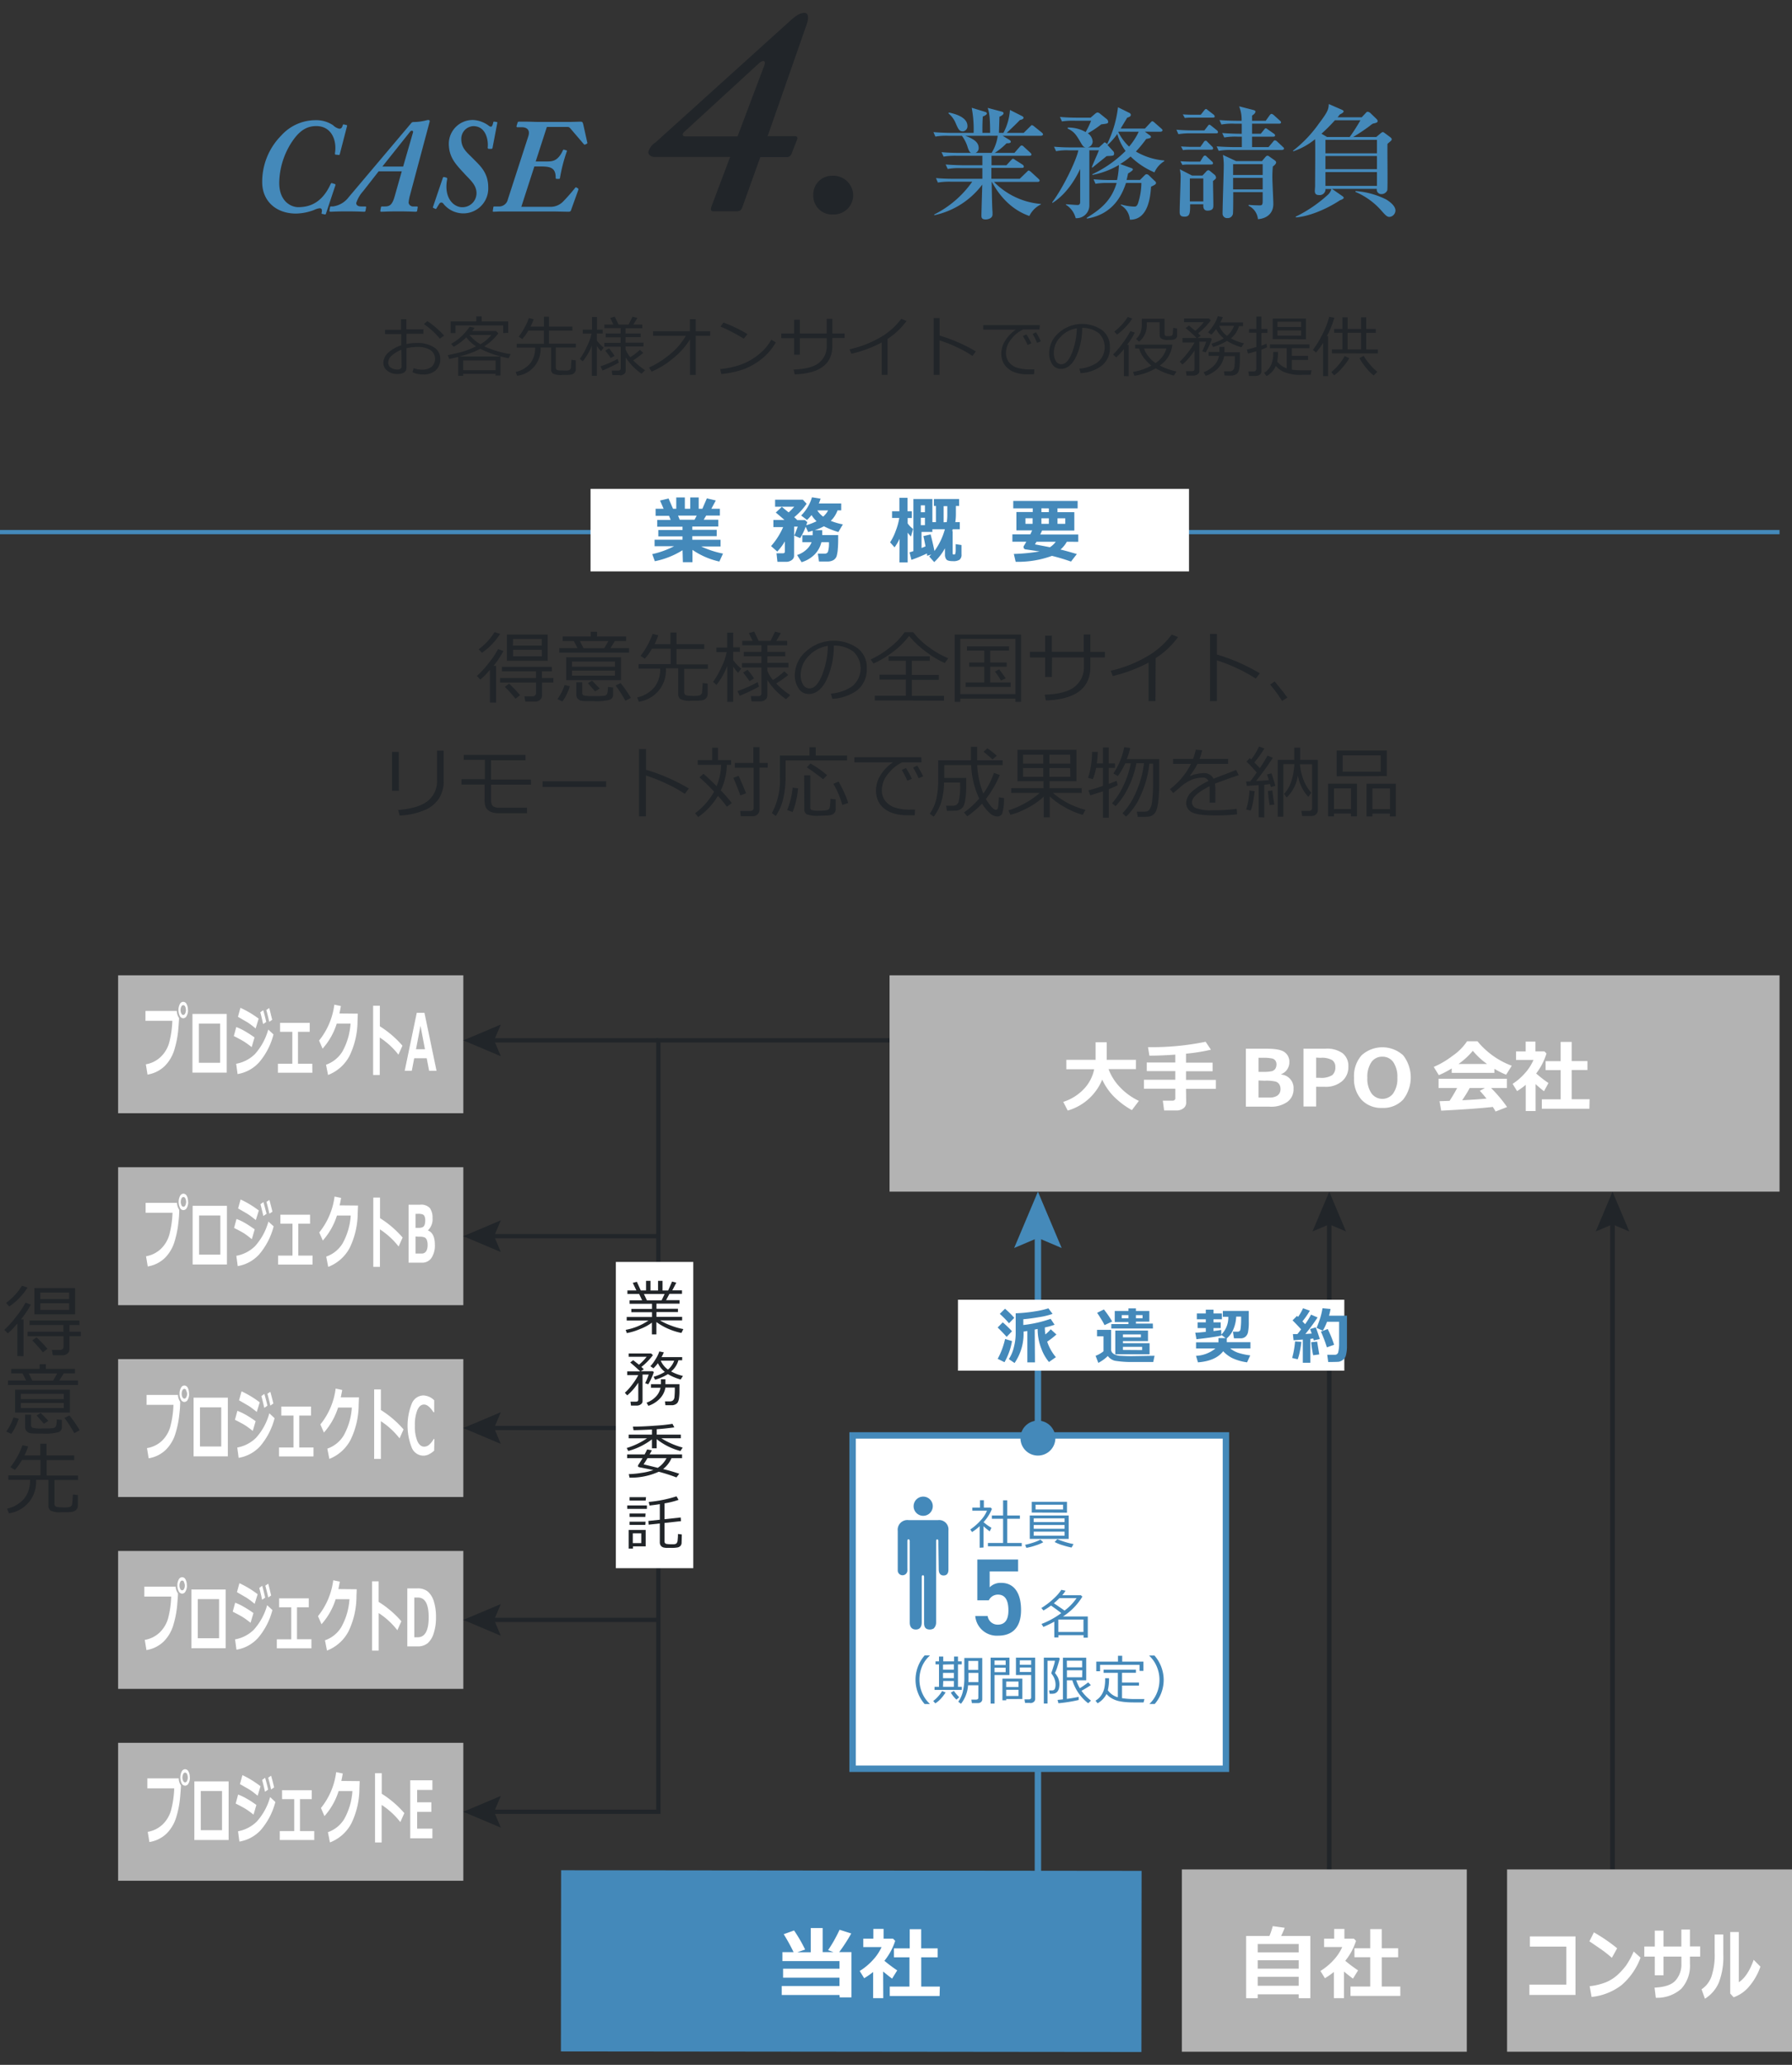 <svg xmlns="http://www.w3.org/2000/svg" xmlns:xlink="http://www.w3.org/1999/xlink" width="396" height="456" viewBox="0 0 396 456"><rect x="0" y="0" width="396" height="456" fill="#333333" stroke="none"/><defs><style>.a,.k{fill:#fff;}.b{clip-path:url(#a);}.c{fill:#4489ba;}.d{fill:#212529;}.e,.f,.g,.j{fill:none;}.e,.k{stroke:#4489ba;}.e,.f,.g,.j,.k{stroke-miterlimit:10;}.e,.j{stroke-width:0.941px;}.f,.j{stroke:#212529;}.g{stroke:#458aba;}.g,.k{stroke-width:1.416px;}.h{fill:#458aba;}.i{fill:#b3b3b3;}</style><clipPath id="a"><rect class="a" width="396" height="456" transform="translate(176 1014)"/></clipPath></defs><g class="b" transform="translate(-176 -1014)"><g transform="translate(140.848 995.557)"><path class="c" d="M110.239,52.48c-.059.178-.119.238-.3.178l-.594-.059c-.119,0-.178-.059-.178-.3.475-2.881-.762-6.011-4.119-6.011-2.06,0-3.654.941-5.3,3.357a16.833,16.833,0,0,0-2.891,9.189c0,4.129,2.654,5.357,4.189,5.357,2.238,0,5.179-.7,7.179-5.119.119-.178.178-.238.3-.178l.584.178c.178.059.178.119.178.238l-2.119,6.357c-.059.119-.119.178-.3.119l-.584-.119c-.059-.059-.119-.119-.059-.238a1.419,1.419,0,0,0,.059-.525.456.456,0,0,0-.416-.475,3.387,3.387,0,0,0-1.238.356,11.714,11.714,0,0,1-4.06.822c-4.416,0-7.476-2.763-7.476-6.931A14.5,14.5,0,0,1,97.277,48.4a10.209,10.209,0,0,1,7.595-3.416,6.674,6.674,0,0,1,3.891,1.119,2.832,2.832,0,0,0,1.357.772c.406,0,.644-.238.762-.772.059-.168.178-.228.3-.168l.465.109c.178,0,.238.119.178.3Z"/><path class="c" d="M118.824,56.283l-3.416,4.367a7.367,7.367,0,0,0-1.535,2.614c0,.475.347.772,1.109.772h.891c.149,0,.208.079.178.228l-.119.683a.267.267,0,0,1-.3.257c-.3,0-1.535-.079-3.961-.079-2.129,0-3.129.079-3.476.079-.178,0-.267-.079-.238-.287l.119-.654a.207.207,0,0,1,.228-.228h.416a5.258,5.258,0,0,0,3.505-2.07l13.754-16.279c.178-.238.3-.3.762-.3a10.892,10.892,0,0,0,1.891-.208c.525-.089.941-.238,1.168-.238s.356.149.3.356L125.745,61.59a8.91,8.91,0,0,0-.3,1.614.99.99,0,0,0,1.06.832h.743c.178,0,.238.079.208.228l-.119.713c0,.149-.119.228-.386.228s-1.505-.079-3.8-.079-3.179.079-3.763.079c-.178,0-.208-.109-.178-.317l.119-.624a.238.238,0,0,1,.267-.228h.5c1.06,0,1.713-.178,2.3-2.327l1.535-5.426Zm7.595-8.595c.119-.416-.347-.475-.584-.238l-6.189,7.773h4.595Z"/><path class="c" d="M143.985,51.134c-.059.119-.119.178-.238.178h-.525c-.238,0-.3-.119-.3-.3.178-1.178-.178-4.713-3.179-4.713a2.792,2.792,0,0,0-2.654,2.862c0,2.06,1.3,2.971,2.654,4.357s3.3,2.971,3.3,6.268a5.5,5.5,0,0,1-5.773,5.773,5.624,5.624,0,0,1-4.179-2.178.515.515,0,0,0-.772-.059c-.168.238-.465.713-.7,1.119-.059.119-.119.178-.3.119l-.347-.178c-.178-.059-.178-.059-.119-.3l2.178-6.416c.059-.119.119-.119.3-.119l.465.119a.277.277,0,0,1,.178.3c-.822,4.238,1.475,6.238,3.3,6.238a3.109,3.109,0,0,0,3.179-3.089c0-1.881-1.465-2.971-2.763-4.416-1.832-1.98-3.357-3.535-3.357-6.565a5.268,5.268,0,0,1,5.476-5.189,6.327,6.327,0,0,1,3.476,1.357.822.822,0,0,0,.406.119c.178,0,.356-.416.475-.99,0-.119.059-.119.3-.119l.347.059c.178,0,.238.059.238.178Z"/><path class="c" d="M162.888,60.056c.059.059.119.119.059.327l-1.545,4.3c-.119.465-.3.525-.654.525l-3.119-.059h-12.1l-1.3.059c-.149,0-.208-.059-.178-.228l.119-.772a.188.188,0,0,1,.208-.168h.941a1.98,1.98,0,0,0,2.06-1.565l4.525-13.952c.5-1.584-.555-1.98-1.436-1.98h-.99c-.149,0-.228-.119-.168-.3l.208-.693c.059-.178.119-.238.356-.238h1.7c.822,0,1.832.059,2.535.059h7.07l2.208-.059c.475,0,.535.119.654.594l.881,3.961c.059.208.059.208-.119.327l-.356.178c-.119.059-.178,0-.356-.178l-2.971-3.476a.723.723,0,0,0-.525-.238h-4.595L153.53,54.1h2.535c1.267,0,2.406-.149,3.476-2.446.059-.109.109-.168.228-.168l.535.168c.119,0,.178.119.119.178a35.875,35.875,0,0,0-1.535,5.941c-.059.178-.119.178-.238.178h-.525c-.178-.059-.178-.119-.178-.3,0-2.119-1.119-2.446-3.238-2.446h-1.475l-2.881,8.912h6.595A3.852,3.852,0,0,0,159.541,63a39.667,39.667,0,0,0,2.7-3.06c.059-.119.178-.178.356-.059Z"/><path class="d" d="M199.139,64.363c-.2.475-.475.743-1.287.743h-5.159c-.406,0-.545-.406-.347-.99l4.149-11H179.919c-.99,0-1.5-.545-1.5-1.089a3.643,3.643,0,0,1,1.634-2.169l29.617-26.735c1.079-.99,2.169-1.842,3.258-1.842.812,0,.99.99.545,2.376L204.783,48.52h6.129a.455.455,0,0,1,.406.673L210.1,52.322a1.109,1.109,0,0,1-1.159.812h-5.773Zm4.842-31.29c.545-1.218-.129-1.5-1.079-.683L186.464,47.47c-.683.545-.545,1.089.129,1.089h11.546Z"/><path class="d" d="M214.873,61.462a4.129,4.129,0,0,1,4.208-4.208A4.4,4.4,0,0,1,223.7,61.6a4.3,4.3,0,0,1-4.476,4.208,4.129,4.129,0,0,1-4.347-4.347Z"/><path class="c" d="M265.215,48.431h-8.486l1.446.881c.158.079.347.267.347.426,0,.376-.693.347-.941.347a15.03,15.03,0,0,1-2.594,2.119h4.337l1.149-1.317c.188-.208.3-.317.436-.317a.673.673,0,0,1,.475.267l1.426,1.307c.158.168.267.248.267.436s-.218.267-.406.267h-8.407v2.089h3.287l.99-1.079c.218-.208.347-.366.456-.366a1.964,1.964,0,0,1,.564.317l1.555.99a.594.594,0,0,1,.287.436c0,.238-.208.287-.4.287h-6.773v2.406h6.258l1.535-1.485c.3-.287.347-.347.455-.347a1.424,1.424,0,0,1,.485.3l1.664,1.525c.129.129.267.267.267.426s-.248.267-.406.267H254.8a16.388,16.388,0,0,0,10.367,4.872v.109a5.476,5.476,0,0,0-2.545,2.545c-4.951-1.713-7.417-5.941-8.278-7.526h-.049c.079,5.248.129,5.842.188,6.723v.455c0,.941-1.119,1.119-1.525,1.119-.931,0-.931-.505-.931-.9s.158-5.842.188-6.8a17.942,17.942,0,0,1-10.6,6.763V65.8A22.616,22.616,0,0,0,250,58.57H245.3a15.408,15.408,0,0,0-2.891.188l-.426-.99c1.6.158,3.505.158,3.8.158h6.456V55.57H247.47a13.863,13.863,0,0,0-2.891.188l-.456-.99c1.634.139,3.535.168,3.832.168h4.288V52.847h-5.684a15.407,15.407,0,0,0-2.891.188l-.456-.99c1.634.158,3.535.158,3.832.158h2.7c-.267-.139-.426-.3-.723-1.129a8.139,8.139,0,0,0-1.307-2.644h-2.971a13.982,13.982,0,0,0-2.891.178l-.426-.99c1.6.139,3.505.168,3.8.168h5.08a25.359,25.359,0,0,0-.426-5.545l2.971.911c.158.05.376.129.376.376s-.594.555-.891.644c-.1,1.386-.1,2.782-.079,3.614h1.693c0-3.862-.248-4.634-.535-5.515l3.02.8c.267.079.485.129.485.4s-.515.594-.911.753c0,.347-.109,3.426-.109,3.565h.99a12.635,12.635,0,0,0,1.446-5.06l2.6,1.307c.208.109.4.218.4.406,0,.347-.564.455-.8.505-1.119,1.178-2.812,2.733-2.921,2.842h3.753l1.366-1.347c.3-.287.347-.366.426-.366a1.139,1.139,0,0,1,.564.317l1.6,1.287c.158.129.327.317.327.455S265.373,48.431,265.215,48.431Zm-17.378-.99c-.743,0-.99-.614-1.574-1.98a5.525,5.525,0,0,0-1.525-1.98l.1-.188c1.584.327,4.1,1.1,4.1,2.971a1.129,1.129,0,0,1-1.1,1.2Zm.614.99c2.228.8,2.971,1.624,2.971,2.7a1.109,1.109,0,0,1-.693,1.069h3.555a9.4,9.4,0,0,0,1.347-3.773Z"/><path class="c" d="M288.148,47.53l1.1.8a.416.416,0,0,1,.238.317c0,.267-.109.3-1.04.485a28.28,28.28,0,0,1-2.277,2.773,14.546,14.546,0,0,0,6.268,1.98v.158a5.4,5.4,0,0,0-2.169,2.466,16.7,16.7,0,0,1-5.278-3.505,16.023,16.023,0,0,1-2.3,1.664l2.485.9c.188.059.327.168.327.3s-.238.327-.376.426a5.5,5.5,0,0,1-.693.455c-.109.535-.188.911-.327,1.426h2.971l.99-.99c.218-.218.3-.267.485-.267a.743.743,0,0,1,.475.238l1.287,1.238a.624.624,0,0,1,.3.455c0,.287-.327.455-1.1.822-.139,1.98-.535,7.367-4.684,7.288a4.02,4.02,0,0,0-1.98-3.188v-.188a11.278,11.278,0,0,0,2.971.485c.238,0,.564,0,.832-.782a15.091,15.091,0,0,0,.723-4.436h-3.4c-.723,2.139-2.5,6.872-8.654,7.872v-.188c2.327-1.475,5.327-3.327,6.585-7.684h-1.782a15.328,15.328,0,0,0-2.891.178l-.426-.99c1.258.109,2.545.168,3.8.168H282a17.518,17.518,0,0,0,.406-3.327,18.368,18.368,0,0,1-5.862,2.2v-.158a26.28,26.28,0,0,0,7.337-5.139,11.4,11.4,0,0,1-1.822-3.753,14.427,14.427,0,0,1-2.169,2.436l1.327,1.446a.772.772,0,0,1,.129.5c0,.406-.347.406-.535.436s-.941.05-1.129.079c-.426.376-2.644,2.109-3.129,2.545l-.129-.109c.366-.99,1.069-2.466,1.446-3.426,0-.079.1-.218.129-.3h-2.119V63.927a2.841,2.841,0,0,1-3.02,2.7,4.891,4.891,0,0,0-2.169-2.971v-.1c.376,0,2.169.158,2.565.158.188,0,.594,0,.594-.673V55.758c-.881,1.881-2.842,5.436-6.11,7.5l-.079-.129c2.416-3.159,5.416-9.456,5.783-11.486h-2.03a12.476,12.476,0,0,0-2.891.188l-.455-.99c1.287.109,2.545.158,3.832.158h3.159c-.356-.079-.535-.129-.99-.911-1.079-1.842-1.505-2.565-2.971-3.238v-.238a7.684,7.684,0,0,1,3.961.99,18.389,18.389,0,0,0,1.208-2.5H272.71a16.4,16.4,0,0,0-2.891.158l-.436-.99c1.267.109,2.545.158,3.8.158h2.971l.99-.852a1.208,1.208,0,0,1,.535-.3,1.129,1.129,0,0,1,.594.3l1.465,1.178a.782.782,0,0,1,.3.584c0,.376-.158.406-1.525.564a22.251,22.251,0,0,1-2.971,1.98,2.416,2.416,0,0,1,1.069,1.822,1.337,1.337,0,0,1-1.1,1.287h2.5l.911-.832c.238-.238.267-.267.366-.267a1.064,1.064,0,0,1,.515.376,25.082,25.082,0,0,0,2.406-8.139l2.535,1.258a.5.5,0,0,1,.3.426c0,.356-.376.485-.8.624-.158.267-.614.99-1.446,2.406h5.357l1.218-1.3c.188-.218.3-.327.426-.327a1.041,1.041,0,0,1,.485.3l1.5,1.317c.109.1.267.238.267.4s-.267.3-.4.3Zm-5.812,0-.049.109a11.319,11.319,0,0,0,2.376,3.179,14.684,14.684,0,0,0,2.129-3.287Z"/><path class="c" d="M303.9,47.886h-5.436a16.359,16.359,0,0,0-2.911.188l-.436-.99c1.634.158,3.505.158,3.832.158h2.357l.693-.9c.218-.3.3-.356.406-.356s.238.089.505.3l1.129.911a.584.584,0,0,1,.267.426C304.308,47.866,304.09,47.886,303.9,47.886Zm-.693,10.536c0,.832.079,4.525.079,5.278,0,.584,0,1.258-1.317,1.258-.99,0-.931-.99-.9-1.4h-2.921c0,1.871,0,2.733-1.238,2.733-1.069,0-1.069-.564-1.069-1.208,0-1.2.218-6.585.218-7.684a7.508,7.508,0,0,0-.188-1.574l2.7,1.386h2.307l.852-.911a.644.644,0,0,1,.485-.267.624.624,0,0,1,.317.168l.911.743a.99.99,0,0,1,.426.673C303.872,57.877,303.822,57.927,303.209,58.422Zm-.406-3.644h-5.139a9.368,9.368,0,0,0-1.228.079l-.426-.8c.99.059,1.98.079,2.139.079h2.218l.614-.99c.089-.1.218-.347.436-.347s.317.158.475.3l1.069.99a.535.535,0,0,1,.248.426c0,.208-.208.257-.406.257Zm0-3.268h-5.01a8.337,8.337,0,0,0-1.228.089l-.426-.812c.99.059,1.98.089,2.139.089h2.139l.7-.99c.129-.218.238-.356.456-.356s.188,0,.426.267l.99.99a.654.654,0,0,1,.248.406c0,.3-.238.3-.406.3Zm.347-7.09H298.2a9.537,9.537,0,0,0-1.228.079l-.436-.8c.99.079,1.98.079,2.149.079H300.5l.723-.911c.218-.267.3-.347.436-.347s.188.079.475.3l1.178.911a.634.634,0,0,1,.267.426c.03.228-.208.257-.4.257ZM301.06,57.857h-2.971v5.06h2.971Zm17.348-6.288H307.357a12.971,12.971,0,0,0-2.891.188l-.456-.99c1.634.129,3.535.158,3.832.158h1.733V48.619h-.99a13.694,13.694,0,0,0-2.891.188l-.455-.99c1.634.139,3.535.168,3.832.168h.485V45.757h-1.6a13.08,13.08,0,0,0-2.891.188l-.436-.99c1.614.139,3.515.158,3.8.158h1.1a7.8,7.8,0,0,0-.555-3.188l3.05.782c.475.129.564.238.564.376,0,.347-.436.693-.753.881v1.149h3.02l.861-1.208c.129-.158.267-.317.426-.317a1.159,1.159,0,0,1,.485.267l1.337,1.208c.188.158.267.238.267.426s-.218.267-.406.267h-5.991v2.228h1.921l.7-.861c.129-.158.238-.347.4-.347s.327.158.535.3l1.258.881a.5.5,0,0,1,.277.376c0,.238-.218.287-.406.287h-4.684v2.307h3.644l.99-1.178c.129-.158.238-.317.426-.317a.881.881,0,0,1,.485.267l1.258,1.178c.158.129.267.238.267.4s-.277.287-.465.287Zm-1.98,3.614c-.049.584-.109,1.287-.109,2.357s.218,5.109.218,5.941c0,2.169-1.555,3.238-3.406,3.367a3.624,3.624,0,0,0-2.089-2.971l.059-.188c.723.059,1.683.109,2.485.109.594,0,.594-.376.594-1.228V60.877h-6.506c0,.733,0,3.961-.049,4.555a1.158,1.158,0,0,1-1.238,1.178.99.99,0,0,1-1.069-1.069c0-1.683.267-9.1.267-10.625a15.432,15.432,0,0,0-.188-2.258l2.921,1.366h5.7l.723-.852c.129-.158.317-.347.505-.347a.99.99,0,0,1,.515.267l.99.693c.158.109.4.3.4.485s-.02.4-.664.9ZM314.18,54.7h-6.535v2.386h6.535Zm0,3.03h-6.535v2.545h6.535Z"/><path class="c" d="M339.272,48.7l.941-.782a1.416,1.416,0,0,1,.505-.317.99.99,0,0,1,.376.188l1.228.911c.158.129.376.287.376.535s-.485.555-.941.99c-.049,1.634.089,9.981-.049,10.278a1.416,1.416,0,0,1-1.416.8.99.99,0,0,1-.891-1.149h-9.9l2.277,1.584c.188.129.317.267.317.4s-.317.376-.8.515c-3.238,2.139-7.12,3.634-9.8,3.8v-.168a30.131,30.131,0,0,0,7.228-4.951,2.753,2.753,0,0,0,.644-1.149h-1.307a1.277,1.277,0,0,1-1.416,1.337c-.614,0-.941-.238-.941-.911,0-.158.059-.931.059-1.1,0-1.683.079-9.367,0-10.328a15.4,15.4,0,0,1-4.812,2.674l-.089-.109a27.865,27.865,0,0,0,5.783-6.07c2.04-2.683,2.07-3.139,2.149-4.258l2.931,1.277c.267.129.347.238.347.376s-.327.426-.832.644l-.505.634h5.327l.852-.9c.139-.168.267-.327.485-.327a1.119,1.119,0,0,1,.564.267l1.366,1.317a.9.9,0,0,1,.267.455c0,.347-.347.426-1.069.584a6.692,6.692,0,0,0-.723.535,42.66,42.66,0,0,1-3.624,2.416Zm-5.862,0a40.213,40.213,0,0,0,2.376-3.7h-5.644a34.35,34.35,0,0,1-2.971,2.971l1.228.723Zm-5.357.634V52.3H339.43V49.332ZM339.43,52.9H328.053v2.891H339.43Zm0,6.585v-3.04H328.053v3.05Zm-4.743,1.149a18.068,18.068,0,0,1,6.714,1.822c.535.3,2.119,1.337,2.119,2.466a1.446,1.446,0,0,1-1.327,1.426c-.594,0-.99-.505-2.04-1.683a15.932,15.932,0,0,0-5.466-3.842Z"/><path class="d" d="M126.3,100.634l.267-.881a5.139,5.139,0,0,0,1.832.327,3.278,3.278,0,0,0,2.119-.624,2.376,2.376,0,0,0-.267-3.723,5.308,5.308,0,0,0-2.881-.663,10.11,10.11,0,0,0-2.4.277v4.317c0,.921-.693,1.376-2.089,1.376a3.307,3.307,0,0,1-2.109-.7,2.169,2.169,0,0,1-.911-1.792,3.06,3.06,0,0,1,1.129-2.248,7.6,7.6,0,0,1,2.832-1.6V92.217H120.24v-.941h3.535V88.94h1.178v2.228h3.773v.99h-3.753v2.268a11.26,11.26,0,0,1,2.376-.248,6.7,6.7,0,0,1,3.624.921,2.882,2.882,0,0,1,1.465,2.555,3.268,3.268,0,0,1-.99,2.565,3.961,3.961,0,0,1-2.773.921A5,5,0,0,1,126.3,100.634Zm-2.446-4.951a6.932,6.932,0,0,0-2.079,1.248,2.119,2.119,0,0,0-.842,1.555,1.307,1.307,0,0,0,.614,1.159,2.456,2.456,0,0,0,1.366.406c.624,0,.99-.228.99-.663Zm9.427-3.119-.931.663a16.834,16.834,0,0,0-3.525-3.208l.762-.663a17.151,17.151,0,0,1,1.98,1.515A15.447,15.447,0,0,1,133.281,92.564Z"/><path class="d" d="M144.678,101h-7.169v.436h-1.1V97.277l-1.98.446-.317-.842c1.683-.356,2.9-.654,3.674-.891a20.528,20.528,0,0,0,2.555-1.06,8.912,8.912,0,0,1-2.149-1.98,13.111,13.111,0,0,1-2.792,2.079l-.555-.644a11.991,11.991,0,0,0,4.08-3.783l1.079.228a5.257,5.257,0,0,1-.5.713h5.248l.525.525a11.961,11.961,0,0,1-3.109,2.862A21.3,21.3,0,0,0,148,96.653l-.446.9a23.389,23.389,0,0,1-6.268-2.079,19.973,19.973,0,0,1-4.654,1.7h9.13v4.189h-1.119Zm1.673-9V90.316H135.8V92h-1.06V89.425H140.4V88.316h1.2v1.109h5.862V91.95Zm-8.842,8.2h7.169V98.03h-7.169Zm3.763-5.713a8.724,8.724,0,0,0,2.456-2.06H138.9a9.04,9.04,0,0,0,2.376,2.01Z"/><path class="d" d="M149.431,101.426l-.327-.842a5.812,5.812,0,0,0,3.228-1.9,5.436,5.436,0,0,0,1.069-3.476h-4.07v-.842h6.02V91.455H151.9a11.09,11.09,0,0,1-1.337,1.862l-.792-.525a12.815,12.815,0,0,0,1.248-1.911,11.525,11.525,0,0,0,.99-2.188l1.069.238a11.232,11.232,0,0,1-.683,1.634h2.971V88.385h1.089v2.178h5.189v.891h-5.189v2.881h5.941v.842h-4.426v4.416a.723.723,0,0,0,.139.446c.1.129.356.2.772.228h.8a8.618,8.618,0,0,0,.891,0,.891.891,0,0,0,.485-.178.683.683,0,0,0,.248-.416s.05-.634.129-1.782l.96.139v1.98a1.139,1.139,0,0,1-.327.8,1.307,1.307,0,0,1-.327.228,1.248,1.248,0,0,1-.366.129,7.329,7.329,0,0,1-.99.079h-.99a3.882,3.882,0,0,1-2.079-.327,1.149,1.149,0,0,1-.386-.931V95.178H154.61a5.941,5.941,0,0,1-5.09,6.248Z"/><path class="d" d="M163.917,98.247l-.624-.564a15.09,15.09,0,0,0,1.594-2.812,11.2,11.2,0,0,0,.99-2.753h-1.931v-.871h2.03V88.454h1.109v2.792h1.248v.842h-1.287v1.565a9.605,9.605,0,0,0,1.505,1.574l-.584.8a11.515,11.515,0,0,1-.921-1.188v6.595h-1.109V94.782A13.031,13.031,0,0,1,163.917,98.247Zm4.357,1.98-.416-.881a23.18,23.18,0,0,0,3.783-1.644l.238.842a35.753,35.753,0,0,1-3.6,1.733Zm3.891,1.05h-1.683l-.139-.99h1.376c.406,0,.6-.168.6-.505V95H168.7v-.842h3.594V92.94h-3.287v-.852h3.287V90.91H168.72v-.8h1.98l-.693-1.436.99-.307.842,1.743h2.228l.861-1.723,1.079.287-.9,1.436h1.98v.822h-3.7v1.159h3.337V92.9h-3.337v1.218h3.961v.842h-3.961v.614a5.8,5.8,0,0,0,1.05,1.743,13.05,13.05,0,0,0,2.119-1.614l.743.673a23.173,23.173,0,0,1-2.218,1.654A16.209,16.209,0,0,0,177.7,100.2l-.782.772a12.873,12.873,0,0,1-3.5-3.6v2.971a.911.911,0,0,1-.366.713,1.386,1.386,0,0,1-.891.277Zm-2.06-3.773a19.526,19.526,0,0,0-1.2-1.624l.842-.505a15.459,15.459,0,0,1,1.208,1.664Z"/><path class="d" d="M187.633,93.405a16.922,16.922,0,0,1-3.7,4.139,18.526,18.526,0,0,1-4.8,2.971l-.545-.9a21.279,21.279,0,0,0,4.773-3.06,14.853,14.853,0,0,0,3.357-3.961h-7.248V91.6H187.6V88.93h1.287V91.6H192.1v.99H188.89v8.654h-1.258Z"/><path class="d" d="M206.585,94.069a12.674,12.674,0,0,1-3.129,3.644,14.4,14.4,0,0,1-4.01,2.287,21.24,21.24,0,0,1-4.9,1.05l-.248-1.1a19.408,19.408,0,0,0,4.2-.861,12.872,12.872,0,0,0,3.139-1.505,14.971,14.971,0,0,0,2.178-1.753,11.565,11.565,0,0,0,1.792-2.376Zm-6.268-1.822-.812.99a39.047,39.047,0,0,0-5.119-2.674l.624-.891a30.7,30.7,0,0,1,5.307,2.545Z"/><path class="d" d="M211.9,96.762h-1.258V93.128H207.8v-1.04h2.842v-3.04H211.9v3.04h5.941V88.841h1.248v3.248H221.8v.99h-2.713v1.743q0,6.011-8.318,6.3l-.238-1.069q4.03-.149,5.664-1.535a4.594,4.594,0,0,0,1.644-3.664V93.128H211.9Z"/><path class="d" d="M231.29,101.238H230V94.069a27.537,27.537,0,0,1-6.723,2.505l-.386-.99a24.191,24.191,0,0,0,7.367-2.971,15.328,15.328,0,0,0,4.05-3.753l1.178.465a15.843,15.843,0,0,1-4.2,3.961Z"/><path class="d" d="M250.8,96.049l-.753.99a26.089,26.089,0,0,0-3.575-1.98,29.489,29.489,0,0,0-3.7-1.446v7.625H241.49V88.7h1.3v3.852a35.171,35.171,0,0,1,8.011,3.5Z"/><path class="d" d="M264.848,91.2h-3.6a6.932,6.932,0,0,0-2.555,2.05,4.783,4.783,0,0,0-1.238,3.1,3.258,3.258,0,0,0,.654,2.079,3.723,3.723,0,0,0,1.772,1.208,9.09,9.09,0,0,0,2.971.386h.871l-.069,1.069h-2.208a7.189,7.189,0,0,1-1.842-.356,4.793,4.793,0,0,1-1.713-.931,3.862,3.862,0,0,1-1.1-1.446,4.574,4.574,0,0,1-.366-1.852,5.4,5.4,0,0,1,.881-2.862,8.041,8.041,0,0,1,2.327-2.406h-7.209v-.99h12.516Zm-1.782,3.06-.822.376a15.78,15.78,0,0,0-1.05-1.98l.782-.356a15.752,15.752,0,0,1,1.089,1.961Zm2.089-.436-.822.337a15.5,15.5,0,0,0-.99-1.98l.762-.366a19.453,19.453,0,0,1,1.05,2.01Z"/><path class="d" d="M273.948,100.842l-.277-.99a8.07,8.07,0,0,0,3.961-1.347A4.317,4.317,0,0,0,277.949,92a5.941,5.941,0,0,0-3.664-1.139,14.933,14.933,0,0,1-1.386,6.456c-.871,1.723-1.98,2.584-3.278,2.584a2.2,2.2,0,0,1-1.921-.99,4.367,4.367,0,0,1-.7-2.535,5.941,5.941,0,0,1,2.129-4.436,7.763,7.763,0,0,1,9.555-.594,4.476,4.476,0,0,1,1.733,3.713,4.951,4.951,0,0,1-1.792,4.139,8.4,8.4,0,0,1-4.674,1.644Zm-.832-9.9a6.09,6.09,0,0,0-3.585,1.891,4.951,4.951,0,0,0-1.505,3.545,3.446,3.446,0,0,0,.436,1.782,1.366,1.366,0,0,0,1.228.723c.891,0,1.673-.832,2.347-2.505a16,16,0,0,0,1.079-5.426Z"/><path class="d" d="M283.514,101.5V95.554a14.388,14.388,0,0,1-1.713,1.812l-.673-.644a18.366,18.366,0,0,0,2.228-2.654,17.822,17.822,0,0,0,1.584-2.505l.99.337a17.175,17.175,0,0,1-1.713,2.7h.356v6.931ZM282,92.326l-.614-.654a12.12,12.12,0,0,0,2.971-3.228l.99.347a10.626,10.626,0,0,1-1.565,1.98A11.137,11.137,0,0,1,282,92.326Zm9.437,6.842a14.853,14.853,0,0,0,3.7,1.317l-.574.9a14.971,14.971,0,0,1-4.02-1.6,12.873,12.873,0,0,1-4.7,1.634l-.327-.832a13.081,13.081,0,0,0,4.08-1.406,9.139,9.139,0,0,1-1.822-1.911,5.942,5.942,0,0,1-.9-1.862h-.881v-.861h8.229a6.347,6.347,0,0,1-2.782,4.624Zm-.049-9.565h-2.822V90a4.644,4.644,0,0,1-1.693,3.9l-.663-.614A3.565,3.565,0,0,0,287.128,92a4.95,4.95,0,0,0,.337-1.98V88.831h5.03v3.337c0,.327.168.5.515.5h.634a.772.772,0,0,0,.456-.119.535.535,0,0,0,.218-.376c0-.168.059-.614.089-1.327l.861.139v1.753a.822.822,0,0,1-.2.376,1.089,1.089,0,0,1-.376.277,2.97,2.97,0,0,1-.654.119H293.3a2.545,2.545,0,0,1-1.545-.307.911.911,0,0,1-.337-.673Zm-.891,9.021a5.832,5.832,0,0,0,2.416-3.218H287.96a5.446,5.446,0,0,0,.99,1.763,7.247,7.247,0,0,0,1.545,1.456Z"/><path class="d" d="M298.871,101.4h-1.515l-.129-.99h1.347c.366,0,.545-.168.545-.505v-4.06a14.279,14.279,0,0,1-2.674,3.1l-.594-.634a13.34,13.34,0,0,0,1.772-1.98,14.565,14.565,0,0,0,1.5-2.258h-2.674v-.99h3.139c-.574-.574-1.376-1.307-2.426-2.188l.733-.555,1.4,1.168a12.378,12.378,0,0,0,1.871-1.921H296.8v-.812h5.486l.436.406a14.663,14.663,0,0,1-2.812,2.872c.248.228.446.416.584.564l-.723.465h2.891l.277.208a11.343,11.343,0,0,1-.584,1.515,11.493,11.493,0,0,1-.782,1.465L300.832,96a14.309,14.309,0,0,0,.871-2.109h-1.5v6.476a.881.881,0,0,1-.386.723,1.5,1.5,0,0,1-.951.307Zm2.7,0-.446-.753a6.1,6.1,0,0,0,2.2-1.386,4.218,4.218,0,0,0,1.208-2.218h-2.307v-.871h2.386V95.059h1.129v1.178h3.406v1.594a10.7,10.7,0,0,1-.129,1.921,2.555,2.555,0,0,1-.317.99,1.436,1.436,0,0,1-.515.426,2.158,2.158,0,0,1-.663.208,12.985,12.985,0,0,1-1.307,0h-.465l-.119-.921h1.248a.99.99,0,0,0,.713-.248,1.287,1.287,0,0,0,.356-.762,21.512,21.512,0,0,0,.079-2.347h-2.367a5.119,5.119,0,0,1-1.446,2.773,6.773,6.773,0,0,1-2.644,1.574Zm4.753-7.7a11.655,11.655,0,0,1-3.109,1.366l-.366-.723a11.119,11.119,0,0,0,2.733-1.178,6.229,6.229,0,0,1-1.693-2.06,7.33,7.33,0,0,1-1.05,1.228l-.733-.5a12.2,12.2,0,0,0,1.3-1.723,8.418,8.418,0,0,0,.871-1.842l1.089.218a7.308,7.308,0,0,1-.545,1.159h5.02v.822h-.9a5.228,5.228,0,0,1-1.782,2.7,10.99,10.99,0,0,0,2.881,1.1l-.545.871a12.12,12.12,0,0,1-3.169-1.4Zm0-1.109a5.129,5.129,0,0,0,1.525-2.2h-3.278a5.2,5.2,0,0,0,1.753,2.248Z"/><path class="d" d="M310.922,96.525l-.238-.881c.455-.089,1.159-.287,2.1-.574V91.92H311.17V91.1h1.614V88.345h1.109V91.1h1.337v.871h-1.337v2.8c.5-.168.881-.307,1.139-.416l.119.782a12.594,12.594,0,0,1-1.258.515v4.8a.871.871,0,0,1-.356.733,1.406,1.406,0,0,1-.842.277H311.16l-.139-.99H312.2a.584.584,0,0,0,.406-.149.465.465,0,0,0,.168-.356V96.01C312.051,96.218,311.427,96.406,310.922,96.525Zm6.456,1.753a4.634,4.634,0,0,0,2.109,1.515V95.346h-3.713V94.5h8.743v.842h-3.891v1.693H324.2v.9h-3.575v2.149a16.18,16.18,0,0,0,2.367.139h1.98l-.2.99h-1.683a9.644,9.644,0,0,1-4.238-.634,5.02,5.02,0,0,1-1.763-1.317,4.624,4.624,0,0,1-2.06,2.238l-.525-.713a4.07,4.07,0,0,0,1.515-1.713,6.139,6.139,0,0,0,.485-2.911h1.059a11.146,11.146,0,0,1-.168,2.109Zm-.99-4.951V88.8h7.347v4.575Zm1.06-2.654h5.218V89.484h-5.218Zm5.218.743h-5.218v1.149h5.218Z"/><path class="d" d="M327.538,101.505V94.168a17.19,17.19,0,0,1-1.565,2.129l-.693-.584a20.735,20.735,0,0,0,2.169-3.575,17.893,17.893,0,0,0,1.426-3.723l1.139.188a20.13,20.13,0,0,1-1.654,4.08h.267v8.823Zm2.436-.168-.634-.723a12.5,12.5,0,0,0,2.971-3.545l.99.485a11.3,11.3,0,0,1-1.426,1.98A9.744,9.744,0,0,1,329.974,101.337Zm-.485-4.862V95.6H331.8V91.93h-1.822V91.1H331.8V88.514h1.149V91.1h2.971V88.514h1.149V91.1h2.109v.852h-2.109v3.674h2.575v.871Zm3.456-.871h2.971V91.93h-2.971Zm5.773,5.763a9.585,9.585,0,0,1-1.723-1.753,11.365,11.365,0,0,1-1.426-2.079l.931-.5a12,12,0,0,0,1.456,1.98,10.189,10.189,0,0,0,1.555,1.525Z"/><line class="e" x2="393.247" transform="translate(35.152 135.954)"/><rect class="a" width="132.251" height="18.22" transform="translate(165.65 126.409)"/><path class="d" d="M143.41,173.582v-7.228a14.636,14.636,0,0,1-2.109,2.159l-.762-.782a22.338,22.338,0,0,0,2.7-2.971,18.813,18.813,0,0,0,1.98-2.971l1.188.426a21.992,21.992,0,0,1-2.188,3.268h.555v8.13Zm-1.763-10.971-.713-.782a14.021,14.021,0,0,0,3.515-3.792l1.218.406a14.6,14.6,0,0,1-4.02,4.169Zm4.02,6.565v-.99h7.922V166.7h-7.516v-.99h11.021v.99h-2.178v1.485h2.525v.99h-2.505v2.842a1.228,1.228,0,0,1-.465.99,1.584,1.584,0,0,1-1.06.386h-2.169l-.208-1.168h1.822a.713.713,0,0,0,.525-.208.6.6,0,0,0,.228-.465v-2.367Zm3.4,3.575a29.241,29.241,0,0,0-2.347-2.624l.931-.7a27.9,27.9,0,0,1,2.426,2.545Zm-1.891-8.377V158.59h9v5.783Zm1.317-3.357h6.377v-1.456H148.53Zm6.377.921H148.53v1.446h6.377Z"/><path class="d" d="M159.422,173.354l-1.089-.515a11.17,11.17,0,0,0,1.584-3.109l1.159.267a11.467,11.467,0,0,1-.713,1.792,7.744,7.744,0,0,1-.941,1.565Zm6.278-14.348v-1.04h1.386v1.04h6.426V160h-2.475l-.99,1.574h4.109v.99H158.749v-.99h4.02L161.947,160H159.5v-.99Zm-5.426,9.645V163.6h12.11v5.05Zm1.277-2.971h9.5v-1.139h-9.5Zm9.5.852h-9.5v1.129h9.5Zm-8.555,2.594h1.317v2.317a.584.584,0,0,0,.317.564,7.763,7.763,0,0,0,2.129.158h1.456l.99-.069a.891.891,0,0,0,.436-.208.99.99,0,0,0,.267-.6,5.772,5.772,0,0,0,.089-1.129l1.139.119v1.565a1.139,1.139,0,0,1-.753,1.139,11.348,11.348,0,0,1-3.525.307h-1.565a7.436,7.436,0,0,1-1.109-.089,1.188,1.188,0,0,1-.6-.228,1.267,1.267,0,0,1-.426-.465,1.248,1.248,0,0,1-.149-.614Zm.8-9.11.8,1.574h4.6l.891-1.574Zm3.367,11.11-1.584-1.8.9-.574,1.7,1.743Zm6.7,2.079a30.594,30.594,0,0,0-2.169-3.377l1.109-.525a27.723,27.723,0,0,1,2.258,3.258Z"/><path class="d" d="M176.344,173.453l-.386-.99a6.872,6.872,0,0,0,3.812-2.258,6.4,6.4,0,0,0,1.267-4.1h-4.783v-.99h7.12v-3.406h-4.149a13.219,13.219,0,0,1-1.584,2.2l-.941-.624a15.349,15.349,0,0,0,1.485-2.258,14.743,14.743,0,0,0,1.168-2.584l1.258.287a13.933,13.933,0,0,1-.812,1.98h3.505v-2.575h1.347v2.575h6.129v1.05h-6.129v3.406h6.931v.99h-5.238V171.3a.8.8,0,0,0,.178.525c.109.149.416.228.911.267l.941.049a9.792,9.792,0,0,0,1.05-.069.99.99,0,0,0,.584-.208.891.891,0,0,0,.287-.485s.059-.753.149-2.109l1.089.149v2.307a1.555,1.555,0,0,1-.1.535,1.357,1.357,0,0,1-.287.416,2.349,2.349,0,0,1-.386.277,2.258,2.258,0,0,1-.436.149,9.5,9.5,0,0,1-1.188.089h-1.2a4.6,4.6,0,0,1-2.456-.386,1.347,1.347,0,0,1-.456-1.1v-5.674H182.3a6.981,6.981,0,0,1-6.02,7.387Z"/><path class="d" d="M193.475,169.7l-.743-.663a19.011,19.011,0,0,0,1.881-3.327,13.15,13.15,0,0,0,1.129-3.258h-2.287v-.99h2.4v-3.3h1.317V161.4h1.485v.99h-1.485v1.852a11.466,11.466,0,0,0,1.772,1.862l-.693.941a11.249,11.249,0,0,1-1.079-1.406v7.793h-1.317v-7.922a15.626,15.626,0,0,1-2.376,4.189Zm5.139,2.4-.485-1.04a27.548,27.548,0,0,0,4.456-1.98l.287.99a39.084,39.084,0,0,1-4.258,2.03Zm4.595,1.238h-1.98l-.158-1.159H202.7c.475,0,.713-.2.713-.6v-5.713h-4.288v-.99h4.288v-1.485h-3.891v-.99h3.891v-1.446h-4.238v-.99h2.287l-.822-1.7,1.168-.356.99,2.06h2.634l.99-2.04,1.277.337-.99,1.7H209.1v.99h-4.387v1.446h3.961v.99h-3.961v1.446h4.674v.99h-4.674v.723a6.991,6.991,0,0,0,1.248,2.06,15.01,15.01,0,0,0,2.505-1.911l.881.8a27.094,27.094,0,0,1-2.664,1.881,17.913,17.913,0,0,0,3.1,2.575l-.931.9a15.1,15.1,0,0,1-4.139-4.258v3.515a1.05,1.05,0,0,1-.426.842,1.683,1.683,0,0,1-1.079.386Zm-2.426-4.456c-.267-.426-.743-1.069-1.416-1.921l.99-.6a20.644,20.644,0,0,1,1.426,1.9Z"/><path class="d" d="M219.091,172.77l-.337-1.149a9.565,9.565,0,0,0,4.684-1.594,5.109,5.109,0,0,0,.347-7.634,6.931,6.931,0,0,0-4.377-1.376,17.616,17.616,0,0,1-1.634,7.624c-1.04,2.04-2.327,3.06-3.882,3.06a2.584,2.584,0,0,1-2.268-1.228,5.189,5.189,0,0,1-.832-2.971,6.981,6.981,0,0,1,2.515-5.238,9.159,9.159,0,0,1,11.3-.713,5.288,5.288,0,0,1,2.089,4.426,5.941,5.941,0,0,1-2.109,4.892,10.051,10.051,0,0,1-5.5,1.9Zm-.99-11.694a7.248,7.248,0,0,0-4.238,2.228,5.941,5.941,0,0,0-1.772,4.2,3.961,3.961,0,0,0,.515,2.1,1.614,1.614,0,0,0,1.446.861c1.06,0,1.98-.99,2.773-2.971A18.645,18.645,0,0,0,218.1,161.076Z"/><path class="d" d="M243.935,164.868a20.348,20.348,0,0,1-4.139-2.475,21.151,21.151,0,0,1-3.753-3.505,17.823,17.823,0,0,1-3.723,3.634,21.032,21.032,0,0,1-4.149,2.456l-.614-.9a19.735,19.735,0,0,0,4.278-2.683,15.2,15.2,0,0,0,3.218-3.337h1.891a17.3,17.3,0,0,0,3.6,3.4A18.586,18.586,0,0,0,244.7,163.8Zm-15.467,8.268v-1.06h6.862v-3.555h-5.822v-1.079h5.822v-3.07h-3.812v-.99h9.1v.99h-3.961v3.119H242.6v1.079h-5.941v3.555h7.1v1.06Z"/><path class="d" d="M259.541,172.72H247.361v.713h-1.238V158.58h14.665v14.853h-1.248Zm-12.179-.99h12.179v-12.2H247.361Zm1.178-1.584v-.99h4.129V165.68h-3.347v-.931h3.347v-2.624h-3.832v-.941h9.288v.941h-4.159v2.624h3.644v.931h-3.644v3.476h4.525v.99Zm7.8-1.416a16.177,16.177,0,0,0-1.327-1.98l.941-.475c.347.436.822,1.089,1.446,1.98Z"/><path class="d" d="M267.591,167.947h-1.485v-4.3h-3.367v-1.258h3.367v-3.565h1.485v3.565h7.04V158.56h1.475v3.832h3.208v1.238h-3.208v2.05q0,7.129-9.833,7.446L266,171.859c3.169-.109,5.406-.713,6.694-1.812a5.387,5.387,0,0,0,1.98-4.327V163.63h-7.04Z"/><path class="d" d="M290.484,173.285h-1.515v-8.516a33.034,33.034,0,0,1-7.922,2.971l-.446-1.168a28.418,28.418,0,0,0,8.7-3.565,18.052,18.052,0,0,0,4.783-4.426l1.4.545a18.576,18.576,0,0,1-4.951,4.664Z"/><path class="d" d="M313.546,167.136l-.891,1.178A30.337,30.337,0,0,0,308.437,166a33.992,33.992,0,0,0-4.377-1.723v9.011h-1.515V158.432h1.525v4.555A41.44,41.44,0,0,1,313.546,167.136Z"/><path class="d" d="M319.636,172.5l-1.168.743a27.246,27.246,0,0,0-2.644-3.614l.99-.693Q318.675,171.136,319.636,172.5Z"/><path class="d" d="M123.3,193.089h-1.505V184.5h1.475ZM133.2,191a7.1,7.1,0,0,1-.941,3.614,6.931,6.931,0,0,1-3.129,2.674,15.774,15.774,0,0,1-5.664,1.258l-.327-1.228q4.486-.356,6.535-1.98a5.614,5.614,0,0,0,2.05-4.674v-6.446H133.2Z"/><path class="d" d="M152.491,191.732h-8.823v3.337c0,.743.158,1.218.465,1.436a2.585,2.585,0,0,0,1.465.327h6.01v1.208h-6.08a5.94,5.94,0,0,1-1.5-.168,2.7,2.7,0,0,1-1.04-.525,1.911,1.911,0,0,1-.584-.861,5.606,5.606,0,0,1-.168-1.594V191.7h-5.109v-1.178h5.179v-4.268h-4.674v-1.089h13.645v1.168h-7.625V190.6h8.833Z"/><path class="d" d="M169.106,192.237H155.055v-1.258h14.051Z"/><path class="d" d="M187.375,192.574l-.891,1.178a32.548,32.548,0,0,0-4.218-2.317,33.991,33.991,0,0,0-4.377-1.723v9.021h-1.515V183.88H177.9v4.555a41.44,41.44,0,0,1,9.476,4.139Z"/><path class="d" d="M196.861,195.792l-1.079.812a29.03,29.03,0,0,0-1.98-2.4,15.229,15.229,0,0,1-4.357,4.674l-.693-.842a14.853,14.853,0,0,0,4.2-4.763,42.8,42.8,0,0,0-3.228-3.159l.881-.782c.634.515,1.594,1.426,2.9,2.713a12.675,12.675,0,0,0,.99-4.694h-5.159v-1.05h3.188v-2.723h1.287v2.723h2.9v1.05h-.931A14.041,14.041,0,0,1,194.435,193,29.55,29.55,0,0,1,196.861,195.792Zm3.129-2.149-1.248.456c-.436-1.3-.99-2.584-1.525-3.882l1.149-.436c.555,1.159,1.1,2.446,1.654,3.862Zm4.812-5.674h-1.812V197.3a1.337,1.337,0,0,1-.446.99,1.505,1.505,0,0,1-.99.406h-2.693l-.149-1.159h2.238a.842.842,0,0,0,.525-.178.564.564,0,0,0,.218-.456v-8.912h-4.149v-1.06h4.09v-3.486h1.357v3.486h1.832Z"/><path class="d" d="M208.754,186.365v3.357a21.449,21.449,0,0,1-.535,5.159,11.882,11.882,0,0,1-1.624,3.763l-.871-.634a15.345,15.345,0,0,0,1.772-7.991v-4.733h6.525v-1.832h1.386v1.832h6.931v1.079Zm1.535,11.4-1.188-.426a17.823,17.823,0,0,0,1.218-4.951l1.188.149a16.209,16.209,0,0,1-.436,2.733,13,13,0,0,1-.782,2.5Zm2.565-8.1h1.357v7.09a.554.554,0,0,0,.307.574,5.445,5.445,0,0,0,1.693.149,10.893,10.893,0,0,0,1.267-.059,1.862,1.862,0,0,0,.654-.158.743.743,0,0,0,.277-.277,1.8,1.8,0,0,0,.168-.644q.059-.465.089-1.485l1.149.109V197.2a1.158,1.158,0,0,1-.139.564,1.357,1.357,0,0,1-.366.416,1.525,1.525,0,0,1-.475.238,6.109,6.109,0,0,1-1.129.129c-.574,0-1.1.049-1.594.049a6.7,6.7,0,0,1-2.693-.327,1.277,1.277,0,0,1-.525-1.218Zm4.189.881a42.7,42.7,0,0,0-3.6-2.644l.8-.842a21.973,21.973,0,0,1,3.684,2.575Zm4.248,5.654a20.052,20.052,0,0,0-1.98-4.664l1.159-.485a22.712,22.712,0,0,1,1.218,2.4,15.179,15.179,0,0,1,.9,2.327Z"/><path class="d" d="M238.786,186.8h-4.258a8.5,8.5,0,0,0-3.03,2.426,5.674,5.674,0,0,0-1.475,3.664,3.862,3.862,0,0,0,.782,2.456,4.535,4.535,0,0,0,2.089,1.436,10.743,10.743,0,0,0,3.476.456h.99l-.079,1.258h0c-1.05,0-1.921,0-2.614-.05a9.051,9.051,0,0,1-2.178-.416,6,6,0,0,1-2.03-1.1,4.773,4.773,0,0,1-1.3-1.713,5.328,5.328,0,0,1-.426-2.188,6.377,6.377,0,0,1,.99-3.386,9.407,9.407,0,0,1,2.753-2.842h-8.526v-1.129h14.794Zm-2.129,3.624-.99.436a21.959,21.959,0,0,0-1.238-2.386l.921-.416a17.715,17.715,0,0,1,1.307,2.367Zm2.475-.525-.99.406a17.241,17.241,0,0,0-1.208-2.347l.9-.446a23.3,23.3,0,0,1,1.317,2.386Z"/><path class="d" d="M244.4,197.515l-.178-1.139h1.6a1.188,1.188,0,0,0,1.188-.99,13.181,13.181,0,0,0,.307-3.436v-.693h-3.555a15.278,15.278,0,0,1-.654,4.466,10.5,10.5,0,0,1-1.634,3.08l-.861-.654a9.05,9.05,0,0,0,1.436-3.238,17.824,17.824,0,0,0,.426-4.109v-4.456H249.7v-2.971h1.386v2.971h5.634v1.06h-5.624a19.5,19.5,0,0,0,1.357,6.288,18.2,18.2,0,0,0,2.347-4.575l1.3.475a24.091,24.091,0,0,1-2.971,5.169l-.119.139q1.485,2.376,2.2,2.376a.4.4,0,0,0,.4-.248,2.843,2.843,0,0,0,.168-.782c0-.356.079-.931.119-1.733l1.119.178a11.269,11.269,0,0,1-.406,3.466,1.2,1.2,0,0,1-.99.594h-.139a2.584,2.584,0,0,1-1.584-.723,9.02,9.02,0,0,1-1.723-2.119,21.854,21.854,0,0,1-3.278,2.812l-.713-.852a19.328,19.328,0,0,0,3.357-3.07,19.23,19.23,0,0,1-1.782-7.4h-5.941v2.842h4.852v2.188a19.8,19.8,0,0,1-.208,2.6,4.625,4.625,0,0,1-.436,1.525,1.98,1.98,0,0,1-.7.644,2.069,2.069,0,0,1-1.05.267Zm10.08-11.358c-.168-.188-.842-.753-1.98-1.7l.832-.762a17.594,17.594,0,0,1,2.089,1.644Z"/><path class="d" d="M258.442,198.4l-.446-.99a19.9,19.9,0,0,0,6.931-3.852H258.61v-1.06h7.129V190.97h-5.753v-6.931h13.041v6.931h-5.941v1.525h7.1v1.06h-6.357a17.764,17.764,0,0,0,7.189,3.733l-.6,1.109a17.654,17.654,0,0,1-3.961-1.683,15.685,15.685,0,0,1-3.327-2.4v4.634H265.8v-4.575a16.562,16.562,0,0,1-2.07,1.624,20.107,20.107,0,0,1-2.515,1.376,16.833,16.833,0,0,1-2.773,1.02Zm7.248-13.3h-4.456v1.98h4.456Zm0,2.971h-4.456v1.921h4.456Zm5.941-2.971h-4.575v1.98h4.634Zm0,2.971h-4.575v1.921h4.634Z"/><path class="d" d="M276.077,194.079l-.4-1.1a32.345,32.345,0,0,0,3.2-.99v-3.961h-1.515a11.567,11.567,0,0,1-.713,2.5l-1.06-.327a13.865,13.865,0,0,0,.614-2.485,20.872,20.872,0,0,0,.277-3.218h1.258a19.149,19.149,0,0,1-.218,2.535h1.357v-3.515h1.287v3.515h1.376v.99h-1.376v3.525c.723-.257,1.3-.475,1.733-.654l.257.941a13.864,13.864,0,0,1-1.98.871v6.327h-1.287v-5.822C277.741,193.554,276.81,193.861,276.077,194.079Zm5.6,2.4-.792-.634a16.288,16.288,0,0,0,2.555-3.961,19.973,19.973,0,0,0,1.6-4.882H283.82a15.5,15.5,0,0,1-1.644,2.822l-.99-.574a15.972,15.972,0,0,0,2.4-5.8l1.3.178a13.45,13.45,0,0,1-.733,2.456h7.159v5.506a31.332,31.332,0,0,1-.178,3.565,10.121,10.121,0,0,1-.416,2.169,2.1,2.1,0,0,1-.673.99,2.287,2.287,0,0,1-.842.436,12.514,12.514,0,0,1-1.98.089h-.644l-.2-1.139h1.772a1.386,1.386,0,0,0,.99-.436,3.852,3.852,0,0,0,.614-1.98,30.358,30.358,0,0,0,.2-3.664v-4.535h-.812a22.646,22.646,0,0,1-1.881,6.931,14.179,14.179,0,0,1-3.268,4.773l-.792-.743a15.576,15.576,0,0,0,3.089-4.882,21.945,21.945,0,0,0,1.663-6.169h-1.683a19.8,19.8,0,0,1-1.624,5.01,16.309,16.309,0,0,1-2.961,4.466Z"/><path class="d" d="M303.714,195.7h-1.258v-3.634q-3.9,1.98-3.911,3.565a1.426,1.426,0,0,0,.871,1.267,9.16,9.16,0,0,0,3.693.475,35.844,35.844,0,0,0,5.327-.317l.089,1.228a40.753,40.753,0,0,1-4.684.238q-4.08,0-5.317-.713a2.228,2.228,0,0,1-1.248-2.04,3.416,3.416,0,0,1,1.089-2.337,14.289,14.289,0,0,1,3.832-2.5,1.258,1.258,0,0,0-1.248-.762,7.288,7.288,0,0,0-2.2.366,9.4,9.4,0,0,0-2.921,1.862l-1.406,1.188-.733-.871a15.734,15.734,0,0,0,4.644-5.575h-3.961v-1.1H298.8a14.076,14.076,0,0,0,.6-2.04l1.406.119a13.352,13.352,0,0,1-.574,1.921h6.308v1.1h-6.763a17.448,17.448,0,0,1-1.654,2.584l.129.069a4.524,4.524,0,0,1,1.307-.416,8.457,8.457,0,0,1,1.505-.2,2.268,2.268,0,0,1,2.248,1.238l5.01-1.931.555,1.149c-1.178.386-2.921.99-5.248,1.871a10.386,10.386,0,0,1,.1,1.614Z"/><path class="d" d="M313.289,198.921v-7.1l-2.614.188-.158-.99h.911c.465-.594.941-1.238,1.446-1.98-.753-.871-1.515-1.673-2.268-2.4l.723-.782.327.3a15.438,15.438,0,0,0,1.723-2.862l1.178.446a24.924,24.924,0,0,1-2.218,3.08c.515.525.921.931,1.208,1.248a25.742,25.742,0,0,0,1.693-2.763l1.188.485a62.2,62.2,0,0,1-3.7,5.129l2.822-.168q-.267-.861-.416-1.277l.99-.257q.347.99.861,2.763l-.99.267-.178-.634c-.267,0-.693.079-1.287.139v7.209Zm-1.763-1.465-.99-.248a16.831,16.831,0,0,0,.723-4.189l1.139.149a21.492,21.492,0,0,1-.366,2.436,8.24,8.24,0,0,1-.505,1.852Zm4.189-1.208c-.248-1.7-.366-2.743-.366-3.119l.99-.119c.059.8.208,1.842.426,3.109Zm9.288,2.4h-2.1l-.168-1.139h1.7c.446,0,.663-.208.663-.624v-9.664h-2.683a12.337,12.337,0,0,0,.743,3.317,9.18,9.18,0,0,0,1.772,2.971l-.663.921a9.268,9.268,0,0,1-2.307-4.743,8.516,8.516,0,0,1-2.466,4.872l-.6-.782a7.248,7.248,0,0,0,1.634-2.862,14.379,14.379,0,0,0,.654-3.713h-2.436v11.6h-1.238V186.256h3.644v-2.7h1.317v2.7h3.9v11.1a1.218,1.218,0,0,1-.406.931,1.426,1.426,0,0,1-.961.356Z"/><path class="d" d="M333.7,198.109h-3.763v.624h-1.317v-7.219h6.4v7.219H333.7Zm-3.763-.99H333.7v-4.565h-3.763Zm.6-7.248v-5.694h11.08v5.654Zm9.724-4.624h-8.4v3.614h8.4Zm2.06,12.873H338.43v.624h-1.307v-7.219H343.6v7.219h-1.327Zm-3.891-.99h3.891v-4.565H338.43Z"/><path class="c" d="M185.979,139.955a18.21,18.21,0,0,1-6.119,2.426l-.574-1.565a19.437,19.437,0,0,0,4.822-1.743h-4.3v-1.436h6.169v-.743h-5.347v-1.4h5.347v-.733h-5.595v-1.5h2.971L183,132.36h-2.971v-1.555H181.8l-.792-1.822,1.881-.456.99,2.277h.713v-2.5h1.9v2.5h1.188v-2.5h1.871v2.5h.812l.99-2.3,1.98.465-.99,1.832h1.891v1.505h-3.03l-.545.911h3.228v1.5h-5.753v.733h5.4v1.4h-5.4v.792h6.248v1.485h-4.268a20.6,20.6,0,0,0,4.812,1.574l-.812,1.753a17.021,17.021,0,0,1-5.941-2.575v2.713h-2.119Zm-.99-7.644.366.911h3.278l.475-.911Z"/><path class="c" d="M210.625,141.2a1.139,1.139,0,0,1-.515.931,2.04,2.04,0,0,1-1.258.386h-1.9l-.208-1.881h1.406q.446,0,.446-.416V138a12.289,12.289,0,0,1-1.683,2.248l-1.366-1.208a15.844,15.844,0,0,0,2.664-4.189H206.06v-1.574H208.5c-.436-.4-1.069-.941-1.911-1.644l1.337-1.258s.505.426,1.5,1.228a11.881,11.881,0,0,0,1.238-1.258h-4.228V128.8h6.139l.822.891a13.862,13.862,0,0,1-2.743,2.971,7.613,7.613,0,0,1,.683.644h1.693l.525.446-.238.683a13.575,13.575,0,0,0,2.277-.881,7.327,7.327,0,0,1-1.109-1.357,13.028,13.028,0,0,1-.99,1.079l-1.3-.99a9.457,9.457,0,0,0,2.386-4.02l1.9.3a8.094,8.094,0,0,1-.386,1.06h4.951v1.525h-.812a6.06,6.06,0,0,1-1.5,2.317,14.457,14.457,0,0,0,2.674.782l-.99,1.683a17.972,17.972,0,0,1-3.2-1.267,11.268,11.268,0,0,1-2.05.871h1.683v1.069h3.525c0,1.208,0,2.2-.079,2.971a7.922,7.922,0,0,1-.267,1.693,1.654,1.654,0,0,1-.7.861,2.555,2.555,0,0,1-1.327.317H216.14l-.257-1.743h1.574a.693.693,0,0,0,.663-.416,6.249,6.249,0,0,0,.208-2.119h-1.664a5.684,5.684,0,0,1-1.456,2.683,6.783,6.783,0,0,1-2.921,1.743l-.99-1.584a5.387,5.387,0,0,0,2.06-1.2,4.188,4.188,0,0,0,1.149-1.644h-2.05v-1.525h2.277v-.99l-.99.287-.555-1.178a12.15,12.15,0,0,1-1.218,2.515l-1.3-.555q.3-.683.772-1.98h-.8Zm6.436-8.664a4.95,4.95,0,0,0,1.089-1.376h-2.386A5.01,5.01,0,0,0,217.061,132.538Z"/><path class="c" d="M233.944,137.439a12.2,12.2,0,0,1-1.109,1.881l-.99-1.109a11.676,11.676,0,0,0,1.258-2.565,13.656,13.656,0,0,0,.772-2.812h-1.594V131.35H233.9v-2.971h1.8v2.971h.951v1.485h-.921v1.2a5.367,5.367,0,0,0,1.188,1.218l-.456,1.673a6.724,6.724,0,0,1-.733-.861v6.585h-1.822Zm6.05,3.238c-1.1.505-2.238.99-3.436,1.406l-.416-1.664c.3-.079.574-.168.852-.267V128.647h4.2v5.1h.782v-3.565h-.446v-1.535H247.1v1.535h-.713v1.792a12.347,12.347,0,0,1-.129,1.772h.99v1.574h-1.565a3.961,3.961,0,0,1-.119.4h.1v4.951a.208.208,0,0,0,.188.228h.2a.208.208,0,0,0,.188-.129,2.833,2.833,0,0,0,.1-.683c0-.366,0-.861,0-1.475l1.287.2v2.05a1.366,1.366,0,0,1-.446,1.2,2.515,2.515,0,0,1-1.426.307c-.792,0-1.287-.129-1.485-.4a1.693,1.693,0,0,1-.3-.99v-1.456a11.606,11.606,0,0,1-2.376,3.05l-1.109-1.238c.168-.149.317-.3.456-.436l-.911.287Zm-.446-9.12v-1.515h-.911v1.515Zm0,2.862v-1.634h-.911v1.634Zm-.753,5.05.881-.366c-.208-1.079-.366-1.842-.475-2.268l1.6-.376c.307,1.168.584,2.386.852,3.664a14.714,14.714,0,0,0,2.3-4.8h-2.763v.594h-2.4Zm5.575-5.723a10.149,10.149,0,0,0,.119-1.545v-1.98h-.812v3.565Z"/><path class="c" d="M270.9,138.083a6.209,6.209,0,0,1-1.4,1.723c.99.228,2.159.564,3.614.99l-1.287,1.664a43.568,43.568,0,0,0-4.208-1.258,21.913,21.913,0,0,1-8.021,1.307l-.406-1.733a41.053,41.053,0,0,0,5.694-.555l-3.04-.446a.505.505,0,0,1-.5-.564.386.386,0,0,1,.069-.228c.178-.277.356-.584.535-.911h-3.079v-1.624h3.961c.139-.287.277-.574.4-.871h-3.476v-4.06h3.614v-.812h-4.307v-1.634h14.229v1.634h-4.456v.842h3.723v4.06h-7.129c-.1.238-.228.525-.4.871h8.4V138.1Zm-7.565-5.189h-1.574v1.228h1.574Zm3.832,6.4a4.812,4.812,0,0,0,1.287-1.208h-4.258l-.337.574Zm-1.881-8.6v.842h1.644v-.822Zm1.644,2.208h-1.644v1.228h1.644Zm3.624,1.228v-1.228h-1.713v1.228Z"/><line class="f" y2="143.707" transform="translate(391.485 287.583)"/><path class="d" d="M387.781,290.4l3.7-1.574L395.2,290.4l-3.713-8.783Z"/><line class="f" y2="144.668" transform="translate(328.894 287.583)"/><path class="d" d="M325.181,290.4l3.713-1.574,3.7,1.574-3.7-8.783Z"/><line class="g" y2="142.183" transform="translate(264.512 290.069)"/><path class="h" d="M259.264,294.049l5.248-2.228,5.248,2.228-5.248-12.437Z"/><rect class="a" width="85.375" height="15.665" transform="translate(246.846 305.476)"/><rect class="i" width="76.285" height="30.458" transform="translate(61.254 233.835)"/><path class="a" d="M74.72,243.262h0c0,.327-.059,1.2-.178,2.6a21.437,21.437,0,0,1-.832,4.307,8.625,8.625,0,0,1-2.119,3.664,7.1,7.1,0,0,1-3.842,1.921l-.366-2.268a6.327,6.327,0,0,0,3.278-1.634,6.931,6.931,0,0,0,1.871-3.119,21.418,21.418,0,0,0,.7-4.852H67.294V241.7h6.931A2.862,2.862,0,0,0,74.72,243.262ZM76.7,241.5a2.446,2.446,0,0,1-.307,1.3.861.861,0,0,1-.753.515.871.871,0,0,1-.753-.515,2.971,2.971,0,0,1,0-2.6.871.871,0,0,1,.753-.515.861.861,0,0,1,.753.515,2.456,2.456,0,0,1,.277,1.307Zm-.634-.772a.485.485,0,0,0-.426-.307.475.475,0,0,0-.416.307,1.743,1.743,0,0,0,0,1.535.485.485,0,0,0,.416.317.5.5,0,0,0,.426-.317A1.832,1.832,0,0,0,76.067,240.727Z"/><path class="a" d="M85.256,255.323H77.681V242.361h7.575ZM83.8,253.144V244.5H79.1v8.644Z"/><path class="a" d="M91.4,247.55l-.634,2.139a18.921,18.921,0,0,0-1.713-1.238c-.446-.277-1.188-.683-2.228-1.208l.535-1.98a10.89,10.89,0,0,1,1.772.832A26.332,26.332,0,0,1,91.4,247.55Zm4.189-.663a15.289,15.289,0,0,1-3.179,6.159,8.2,8.2,0,0,1-4.763,2.594l-.307-2.277a7.922,7.922,0,0,0,4.119-2.109,13.506,13.506,0,0,0,2.971-5.446Zm-3.278-3.5-.663,2.178c-.337-.277-.683-.545-1.05-.822a10.394,10.394,0,0,0-.881-.6l-1.98-1.149.545-1.98a21.677,21.677,0,0,1,4.03,2.386Zm1.673.743-.683.475c-.248-1.119-.455-1.98-.634-2.6l.654-.475c.267.921.485,1.792.663,2.614Zm1.327-.485-.663.456c-.218-.99-.436-1.862-.644-2.614l.644-.426c.238.842.416,1.7.663,2.594Z"/><path class="a" d="M104.179,255.342H96.564v-1.98h3.188v-7.05H97.039v-1.98h6.555v1.98H101v7.05h3.159Z"/><path class="a" d="M114.219,242.3l-.059,1.624a17.823,17.823,0,0,1-1.772,7.7,9.011,9.011,0,0,1-4.743,4.218l-.446-2.268a6.931,6.931,0,0,0,3.624-2.921,14.635,14.635,0,0,0,1.792-6.149h-3.05a15.13,15.13,0,0,1-3.129,5.525l-.772-1.792a15.774,15.774,0,0,0,3.367-7.922l1.456.3c-.119.644-.228,1.188-.327,1.644Z"/><path class="a" d="M124.082,249.371l-.881,1.98a17.071,17.071,0,0,0-4.129-3.783v8.278h-1.465v-15.3h1.485v4.545a22.072,22.072,0,0,1,4.991,4.278Z"/><path class="a" d="M131.617,254.917h-1.634l-.535-2.773h-2.763l-.535,2.773h-1.565l2.664-12.8h1.7Zm-2.555-4.763-.99-5.169-.99,5.169Z"/><rect class="i" width="76.285" height="30.458" transform="translate(61.254 276.216)"/><path class="a" d="M74.76,285.633h0a20.845,20.845,0,0,1-.168,2.6,21.478,21.478,0,0,1-.842,4.307,8.624,8.624,0,0,1-2.119,3.664,7.07,7.07,0,0,1-3.832,1.921l-.376-2.248a6.287,6.287,0,0,0,3.278-1.634,6.931,6.931,0,0,0,1.871-3.129,21.418,21.418,0,0,0,.7-4.852H67.333v-2.178h6.931a2.971,2.971,0,0,0,.5,1.545Zm1.98-1.763a2.545,2.545,0,0,1-.3,1.3.881.881,0,0,1-.753.515.861.861,0,0,1-.753-.515,2.911,2.911,0,0,1,0-2.6.862.862,0,0,1,.753-.515.881.881,0,0,1,.753.515,2.555,2.555,0,0,1,.267,1.307Zm-.634-.772a.475.475,0,0,0-.416-.307.485.485,0,0,0-.426.307,1.832,1.832,0,0,0,0,1.535.5.5,0,0,0,.426.317.485.485,0,0,0,.416-.317,1.743,1.743,0,0,0,0-1.535Z"/><path class="a" d="M85.3,297.693H77.721V284.731H85.3Zm-1.456-2.178V286.87h-4.7v8.644Z"/><path class="a" d="M91.435,289.93l-.634,2.178a20.576,20.576,0,0,0-1.683-1.277c-.446-.277-1.188-.683-2.238-1.208l.535-1.98a11.415,11.415,0,0,1,1.782.832Q89.979,288.91,91.435,289.93Zm4.189-.663a15.407,15.407,0,0,1-3.169,6.159,8.229,8.229,0,0,1-4.773,2.624l-.307-2.277a7.922,7.922,0,0,0,4.119-2.109,13.388,13.388,0,0,0,2.971-5.446Zm-3.278-3.5-.663,2.119c-.337-.277-.683-.545-1.05-.822a9.008,9.008,0,0,0-.881-.6l-1.98-1.149.545-1.98a21.676,21.676,0,0,1,4.03,2.436Zm1.683.743-.683.475c-.257-1.119-.465-1.98-.644-2.6l.663-.475c.257.911.475,1.782.7,2.6Zm1.327-.485-.673.455c-.218-.99-.436-1.862-.644-2.614l.644-.426c.238.832.455,1.733.673,2.584Z"/><path class="a" d="M104.218,297.713H96.6v-1.98h3.188v-7.05H97.109V286.7h6.565v1.98h-2.6v7.05h3.149Z"/><path class="a" d="M114.269,284.672,114.2,286.3a17.824,17.824,0,0,1-1.763,7.7,9.031,9.031,0,0,1-4.753,4.218l-.446-2.268a6.872,6.872,0,0,0,3.624-2.921,14.486,14.486,0,0,0,1.792-6.149h-3.04a15.19,15.19,0,0,1-3.129,5.525l-.782-1.792a15.774,15.774,0,0,0,3.377-7.922l1.446.3c-.109.644-.218,1.188-.327,1.644Z"/><path class="a" d="M124.121,291.742l-.881,1.98a17.07,17.07,0,0,0-4.129-3.783v8.278h-1.465v-15.3h1.485v4.545a22.072,22.072,0,0,1,4.991,4.278Z"/><path class="a" d="M125.438,297.287v-12.8h2.535a2.594,2.594,0,0,1,2.188.772,3.624,3.624,0,0,1,.574,2.169,3.337,3.337,0,0,1-.99,2.693v.069c.99.386,1.505,1.446,1.505,3.169a4.951,4.951,0,0,1-.743,2.872,2.456,2.456,0,0,1-2.159,1.059Zm1.535-10.783v3.1h.574a2.694,2.694,0,0,0,.99-.139.99.99,0,0,0,.446-.535,3.138,3.138,0,0,0,.139-.99,2.277,2.277,0,0,0-.129-.822.772.772,0,0,0-.416-.475,3.02,3.02,0,0,0-1.168-.139Zm0,5v3.773h1.465a1.089,1.089,0,0,0,.634-.238,1.386,1.386,0,0,0,.426-.644,2.971,2.971,0,0,0,.149-.99,3.209,3.209,0,0,0-.149-1.06,1.2,1.2,0,0,0-.446-.6,2.892,2.892,0,0,0-1.347-.188Z"/><rect class="i" width="76.285" height="30.458" transform="translate(61.254 318.586)"/><path class="a" d="M74.968,328h0a20.845,20.845,0,0,1-.168,2.6,21.476,21.476,0,0,1-.842,4.307,8.566,8.566,0,0,1-2.119,3.664,7.07,7.07,0,0,1-3.832,1.921l-.376-2.248a6.288,6.288,0,0,0,3.278-1.584,6.931,6.931,0,0,0,1.871-3.119,21.418,21.418,0,0,0,.7-4.852H67.541v-2.188h6.931A2.971,2.971,0,0,0,74.968,328Zm1.98-1.763a2.545,2.545,0,0,1-.3,1.3.881.881,0,0,1-.753.515.862.862,0,0,1-.753-.515,2.535,2.535,0,0,1-.307-1.3,2.574,2.574,0,0,1,.307-1.307.861.861,0,0,1,.753-.515.881.881,0,0,1,.753.515,2.584,2.584,0,0,1,.267,1.307Zm-.634-.772a.475.475,0,0,0-.416-.307.485.485,0,0,0-.426.307,1.564,1.564,0,0,0-.168.772,1.525,1.525,0,0,0,.168.762.5.5,0,0,0,.426.317.485.485,0,0,0,.416-.317,1.525,1.525,0,0,0,.178-.762,1.565,1.565,0,0,0-.248-.772Z"/><path class="a" d="M85.5,340.064H77.929V327.1H85.5Zm-1.456-2.178v-8.644h-4.7v8.644Z"/><path class="a" d="M91.643,332.3l-.634,2.149a18.891,18.891,0,0,0-1.7-1.248c-.446-.277-1.188-.683-2.238-1.208l.535-1.98a12.4,12.4,0,0,1,1.782.832A22.9,22.9,0,0,1,91.643,332.3Zm4.189-.663a15.407,15.407,0,0,1-3.169,6.159,8.229,8.229,0,0,1-4.773,2.594l-.307-2.277A7.922,7.922,0,0,0,91.7,336a13.249,13.249,0,0,0,2.971-5.446Zm-3.278-3.5-.663,2.119c-.337-.277-.683-.545-1.05-.822a9.017,9.017,0,0,0-.881-.6l-1.98-1.149.545-1.98a21.675,21.675,0,0,1,4.03,2.436Zm1.683.743-.683.475c-.257-1.119-.465-1.98-.644-2.6l.663-.475c.257.911.5,1.782.663,2.6Zm1.327-.485-.673.455c-.218-.99-.436-1.862-.644-2.614l.644-.426C95.128,326.647,95.346,327.508,95.564,328.4Z"/><path class="a" d="M104.426,340.084H96.812V338.1h3.2v-7.05H97.317v-1.98h6.565v1.98h-2.6v7.05h3.149Z"/><path class="a" d="M114.477,327.043l-.069,1.624a17.823,17.823,0,0,1-1.763,7.7,9.031,9.031,0,0,1-4.713,4.258l-.446-2.268a6.832,6.832,0,0,0,3.624-2.921,14.487,14.487,0,0,0,1.792-6.149h-3.04a15.19,15.19,0,0,1-3.129,5.525l-.782-1.792a15.774,15.774,0,0,0,3.377-7.922l1.446.3c-.109.644-.218,1.188-.327,1.644Z"/><path class="a" d="M124.329,334.113l-.881,1.98a16.922,16.922,0,0,0-4.129-3.792v8.328h-1.485V325.29h1.485v4.545A22.071,22.071,0,0,1,124.329,334.113Z"/><path class="a" d="M131.092,338.806a4.951,4.951,0,0,1-1.406.921,2.883,2.883,0,0,1-.99.188,2.812,2.812,0,0,1-2.545-1.753,13.18,13.18,0,0,1,0-9.753,2.842,2.842,0,0,1,2.535-1.8,3.584,3.584,0,0,1,2.416,1.079v2.634h-.158c-.733-1.139-1.426-1.7-2.079-1.7s-1.119.406-1.485,1.218a8.654,8.654,0,0,0-.545,3.456,8.278,8.278,0,0,0,.554,3.416c.366.8.861,1.208,1.485,1.208a1.7,1.7,0,0,0,.99-.317,4.654,4.654,0,0,0,1.129-1.376h.149Z"/><rect class="i" width="76.285" height="30.458" transform="translate(61.254 360.957)"/><path class="a" d="M74.483,370.334h0c0,.327-.059,1.2-.178,2.6a21.438,21.438,0,0,1-.832,4.327,8.565,8.565,0,0,1-2.119,3.664,7.129,7.129,0,0,1-3.842,1.921l-.366-2.248a6.317,6.317,0,0,0,3.278-1.624,6.991,6.991,0,0,0,1.862-3.089,21.418,21.418,0,0,0,.7-4.852H67.046v-2.188h6.931a2.862,2.862,0,0,0,.5,1.485Zm1.98-1.763a2.535,2.535,0,0,1-.307,1.3.861.861,0,0,1-.753.515.871.871,0,0,1-.753-.515,2.544,2.544,0,0,1-.3-1.3,2.6,2.6,0,0,1,.3-1.307.871.871,0,0,1,.753-.515.861.861,0,0,1,.753.515,2.6,2.6,0,0,1,.277,1.347Zm-.634-.762a.485.485,0,0,0-.426-.317.465.465,0,0,0-.416.317,1.5,1.5,0,0,0-.178.762,1.525,1.525,0,0,0,.178.762.485.485,0,0,0,.416.317.5.5,0,0,0,.426-.317,1.525,1.525,0,0,0,.168-.762,1.5,1.5,0,0,0-.2-.723Z"/><path class="a" d="M85.018,382.434H77.443V369.473h7.575Zm-1.456-2.2v-8.644h-4.7v8.644Z"/><path class="a" d="M91.158,374.671l-.634,2.149a19.36,19.36,0,0,0-1.713-1.248c-.446-.277-1.188-.673-2.228-1.208l.535-1.98a11.787,11.787,0,0,1,1.772.832A22.183,22.183,0,0,1,91.158,374.671Zm4.189-.663a15.289,15.289,0,0,1-3.179,6.159,8.2,8.2,0,0,1-4.763,2.594l-.307-2.277a7.922,7.922,0,0,0,4.119-2.109,13.368,13.368,0,0,0,2.971-5.446Zm-3.258-3.5-.663,2.129c-.337-.287-.683-.555-1.05-.832a10.392,10.392,0,0,0-.881-.6l-1.98-1.149.545-1.98a21.673,21.673,0,0,1,4.03,2.436Zm1.673.743-.683.485c-.248-1.129-.455-1.98-.634-2.614l.654-.475c.248.911.465,1.782.644,2.6Zm1.327-.475-.663.446c-.218-.99-.436-1.862-.644-2.6l.644-.436c.218.832.436,1.693.634,2.594Z"/><path class="a" d="M103.971,382.454H96.326v-1.98h3.188V373.4H96.831v-1.98h6.555v1.98h-2.6v7.05h3.188Z"/><path class="a" d="M113.982,369.413l-.059,1.624a17.823,17.823,0,0,1-1.772,7.7,9.011,9.011,0,0,1-4.743,4.218l-.446-2.268a6.813,6.813,0,0,0,3.614-2.921,14.477,14.477,0,0,0,1.8-6.149h-3.05a15.041,15.041,0,0,1-3.129,5.525l-.772-1.792a15.774,15.774,0,0,0,3.367-7.922l1.456.3c-.119.644-.228,1.2-.327,1.644Z"/><path class="a" d="M123.844,376.483l-.881,1.98a16.923,16.923,0,0,0-4.129-3.792v8.288h-1.465v-15.3h1.456v4.545a22.072,22.072,0,0,1,5.02,4.278Z"/><path class="a" d="M125.161,382.038V369.225h2.2a3.555,3.555,0,0,1,2.337.7,4.683,4.683,0,0,1,1.317,2.139,11.545,11.545,0,0,1,.485,3.575,11.05,11.05,0,0,1-.5,3.466,4.733,4.733,0,0,1-1.347,2.228,3.436,3.436,0,0,1-2.268.7Zm1.545-10.793v8.773h.753q2.416,0,2.426-4.4t-2.426-4.377Z"/><rect class="i" width="76.285" height="30.458" transform="translate(61.254 403.327)"/><path class="a" d="M75.136,412.744h0c0,.327-.059,1.2-.178,2.6a21.667,21.667,0,0,1-.832,4.317,8.684,8.684,0,0,1-2.119,3.664,7.09,7.09,0,0,1-3.842,1.911l-.366-2.248a6.317,6.317,0,0,0,3.278-1.624,6.99,6.99,0,0,0,1.871-3.129,21.419,21.419,0,0,0,.7-4.852H67.71v-2.2h6.931a2.832,2.832,0,0,0,.5,1.555Zm1.98-1.763a2.505,2.505,0,0,1-.307,1.307.861.861,0,0,1-.753.505.871.871,0,0,1-.753-.505,3.02,3.02,0,0,1,0-2.614.871.871,0,0,1,.753-.515.862.862,0,0,1,.753.515,2.505,2.505,0,0,1,.277,1.307Zm-.634-.762a.485.485,0,0,0-.426-.317.465.465,0,0,0-.416.317,1.723,1.723,0,0,0,0,1.525.485.485,0,0,0,.416.317.5.5,0,0,0,.426-.317,1.812,1.812,0,0,0,0-1.525Z"/><path class="a" d="M85.672,424.795H78.1V411.843h7.575Zm-1.456-2.178v-8.644h-4.7v8.644Z"/><path class="a" d="M91.811,417.052l-.634,2.139a19.355,19.355,0,0,0-1.713-1.248c-.446-.277-1.188-.673-2.228-1.208l.535-1.98a11.781,11.781,0,0,1,1.772.832A21.154,21.154,0,0,1,91.811,417.052ZM96,416.388a15.309,15.309,0,0,1-3.179,6.149,8.219,8.219,0,0,1-4.763,2.6l-.307-2.277a7.971,7.971,0,0,0,4.119-2.119,13.388,13.388,0,0,0,2.971-5.436Zm-3.278-3.476-.634,2.1c-.337-.277-.683-.555-1.05-.832a10.386,10.386,0,0,0-.881-.6l-1.98-1.139.545-1.98a21.676,21.676,0,0,1,4,2.456Zm1.673.753-.683.475c-.248-1.129-.455-1.98-.634-2.614l.654-.475c.267.871.485,1.753.663,2.584Zm1.327-.485-.663.446c-.218-.99-.436-1.862-.644-2.6l.644-.436c.238.8.455,1.663.663,2.565Z"/><path class="a" d="M104.595,424.795H96.98v-1.98h3.188v-7.05H97.485v-1.98h6.555v1.98h-2.6v7.05h3.159Z"/><path class="a" d="M114.635,411.784l-.059,1.624a17.824,17.824,0,0,1-1.772,7.7,9.011,9.011,0,0,1-4.743,4.218l-.446-2.268a6.813,6.813,0,0,0,3.614-2.921,14.477,14.477,0,0,0,1.8-6.149h-3.05a15.041,15.041,0,0,1-3.129,5.525l-.772-1.792a15.774,15.774,0,0,0,3.367-7.922l1.456.3c-.119.644-.228,1.2-.327,1.644Z"/><path class="a" d="M124.5,418.854l-.881,1.98a16.922,16.922,0,0,0-4.129-3.792v8.288h-1.465V410.041h1.485v4.535a22.071,22.071,0,0,1,4.991,4.278Z"/><path class="a" d="M130.706,424.409h-4.9V411.6h4.9v2.129h-3.367v2.733h3.129v2.119h-3.129v3.7h3.367Z"/><path class="d" d="M38.984,317.913v-7.189a16.318,16.318,0,0,1-2.109,2.178l-.762-.782a22.437,22.437,0,0,0,2.693-3.02,18.148,18.148,0,0,0,1.98-2.971l1.188.426a22.317,22.317,0,0,1-2.178,3.258h.555v8.13Zm-1.772-10.952-.713-.782a13.923,13.923,0,0,0,3.515-3.8l1.228.406A13.487,13.487,0,0,1,39.41,305.1a13.912,13.912,0,0,1-2.2,1.862Zm4.03,6.565v-.99h7.922v-1.475H41.677v-.99H52.708v.99H50.5v1.475h2.505v.99H50.5v2.842a1.218,1.218,0,0,1-.455.99,1.614,1.614,0,0,1-1.069.386H46.836l-.218-1.178H48.45a.782.782,0,0,0,.525-.2.634.634,0,0,0,.218-.475v-2.357Zm3.386,3.565a30.7,30.7,0,0,0-2.347-2.624l.931-.693a27.734,27.734,0,0,1,2.426,2.535ZM42.747,308.7v-5.8h9v5.793Zm1.317-3.367h6.367v-1.446H44.064Zm6.367.921H44.064v1.466h6.367Z"/><path class="d" d="M37.628,335.093l-1.089-.515a11.447,11.447,0,0,0,1.584-3.109l1.159.267a11.467,11.467,0,0,1-.713,1.792,7.743,7.743,0,0,1-.941,1.565Zm6.278-14.348v-1.04h1.386v1.04h6.426v.99H49.243l-.99,1.574h4.129v.99H36.915v-.99h4.02l-.822-1.574H37.628v-.99Zm-5.426,9.645v-5.05h12.11v5.05Zm1.277-2.971h9.5V326.27h-9.5Zm9.5.852h-9.5V329.4h9.5ZM40.7,330.865h1.317v2.317a.584.584,0,0,0,.317.564,7.763,7.763,0,0,0,2.129.158h1.456l.99-.069a.821.821,0,0,0,.426-.208.99.99,0,0,0,.277-.6,5.772,5.772,0,0,0,.089-1.129l1.129.119v1.565a1.139,1.139,0,0,1-.743,1.139,11.347,11.347,0,0,1-3.515.317H43a7.431,7.431,0,0,1-1.109-.089,1.257,1.257,0,0,1-.614-.228,1.336,1.336,0,0,1-.416-.465,1.247,1.247,0,0,1-.149-.614Zm.8-9.11.8,1.574h4.6l.891-1.574Zm3.367,11.11-1.624-1.822.9-.574,1.7,1.743Zm6.7,2.079a30.6,30.6,0,0,0-2.169-3.377l1.109-.525a27.726,27.726,0,0,1,2.258,3.258Z"/><path class="d" d="M37.113,352.6l-.4-.99a6.931,6.931,0,0,0,3.812-2.248,6.387,6.387,0,0,0,1.267-4.109h-4.8v-.99H44.1v-3.406h-4.08a13.963,13.963,0,0,1-1.574,2.208l-.99-.624a15.912,15.912,0,0,0,1.485-2.258,14.051,14.051,0,0,0,1.168-2.584l1.258.277a11.574,11.574,0,0,1-.812,1.98h3.505v-2.575H45.42v2.575H51.54v1.04H45.46V344.3h6.931v.99H47.183v5.228a.772.772,0,0,0,.168.515c.109.149.416.238.911.267l.99.059a5.525,5.525,0,0,0,.99-.069,1.169,1.169,0,0,0,.584-.208.832.832,0,0,0,.287-.5s.059-.743.149-2.1l1.089.139v2.307a1.317,1.317,0,0,1-.1.535,1.248,1.248,0,0,1-.287.416,1.465,1.465,0,0,1-.386.277,2.068,2.068,0,0,1-.436.158,11.566,11.566,0,0,1-1.188.089h-1.2a4.635,4.635,0,0,1-2.456-.386,1.376,1.376,0,0,1-.446-1.1v-5.664H43.123a6.981,6.981,0,0,1-6.011,7.387Z"/><rect class="c" width="128.28" height="40.004" transform="translate(159.147 431.468) rotate(0.06)"/><path class="a" d="M220.666,459.016H207.9v-1.98h12.764v-1.842H208.2v-1.98h12.467V451.53H208.051v-1.98h2.466a42.259,42.259,0,0,0-2.178-3.961l2.287-.822a32.042,32.042,0,0,1,2.446,4.218l-1.723.594h2.971v-5.347h2.624v5.317h2.4l-1.2-.436a31.23,31.23,0,0,0,2.535-4.505l2.584.822a37.562,37.562,0,0,1-2.664,4.119h2.7v10h-2.594Z"/><path class="a" d="M230.34,459.719H228.1v-5.783a17,17,0,0,1-1.98,1.376l-.99-1.6a13.267,13.267,0,0,0,2.9-2.406,10.526,10.526,0,0,0,1.931-2.872h-4.04v-1.852h2.228v-2.159h2.258v2.159H232.5l.475.475a13.546,13.546,0,0,1-2.386,4.406,31.541,31.541,0,0,0,2.832,2.119l-1.129,1.822c-.723-.535-1.366-1.06-1.98-1.574Zm12.447-.485H231.776v-2.079h4.347V450.7H232.7v-1.98h3.486V444.49h2.535v4.228h3.644v1.98h-3.634v6.456h4.109Z"/><rect class="i" width="62.967" height="40.252" transform="translate(368.185 431.291)"/><path class="a" d="M383.306,459.006H373.126v-2.277h8.159v-8.4h-8.05v-2.248h10.07Z"/><path class="a" d="M392.515,448.7l-1.168,2.1c-.624-.535-1.178-.99-1.664-1.357s-1.594-1.129-3.3-2.277l.99-1.98a37.273,37.273,0,0,1,5.139,3.515Zm5.169,2.07a14.734,14.734,0,0,1-4.218,6.08,13.09,13.09,0,0,1-6.6,2.6l-.426-2.377a13.773,13.773,0,0,0,3.624-.881,8.912,8.912,0,0,0,2.555-1.634,15.3,15.3,0,0,0,1.862-2.05,17.7,17.7,0,0,0,1.683-3.1Z"/><path class="a" d="M408.6,448.292h2.258v2.248H408.6v1.574a7.525,7.525,0,0,1-1.921,5.535,7.991,7.991,0,0,1-5.624,1.98l-.277-2.238q3.347-.149,4.634-1.574a5.367,5.367,0,0,0,1.3-3.743V450.54h-3.961v4.129h-1.921V450.54h-2.317v-2.228h2.317v-3.505h1.921v3.505H406.7v-3.753H408.6Z"/><path class="a" d="M415.972,450.015a15.734,15.734,0,0,1-.99,6.258,7.812,7.812,0,0,1-3.07,3.565l-.743-2.079a5.723,5.723,0,0,0,2.139-2.693,14.853,14.853,0,0,0,.753-5.446v-3.961h1.911Zm8.2,2.743a13.545,13.545,0,0,1-2.475,4.357,7.784,7.784,0,0,1-3.446,2.406l-.753-.832V445.114h1.9V456.2q1.98-1.277,3.287-4.951Z"/><rect class="i" width="62.967" height="40.252" transform="translate(296.317 431.291)"/><path class="a" d="M322.141,458.868h-9.06v.861h-2.555V445.985h5.149a15.468,15.468,0,0,0,.733-2.178l2.644.366c-.228.594-.5,1.2-.792,1.812h6.456v13.744h-2.575Zm0-9.268v-1.842h-9.06V449.6Zm-9.06,3.6h9.06v-1.862h-9.06Zm0,3.783h9.06v-1.98h-9.06Z"/><path class="a" d="M332.152,459.719h-2.238v-5.793a15.943,15.943,0,0,1-1.98,1.386l-.99-1.6a13.267,13.267,0,0,0,2.9-2.406,10.447,10.447,0,0,0,1.921-2.882h-4.01v-1.842h2.228v-2.149h2.258v2.149h2.1l.465.475a13.228,13.228,0,0,1-2.376,4.406,31.543,31.543,0,0,0,2.832,2.119l-1.129,1.822c-.713-.535-1.366-1.05-1.98-1.565Zm12.447-.505H333.588v-2.07h4.357v-6.466h-3.485V448.7h3.485V444.46h2.545V448.7h3.634v1.98H340.49v6.466h4.1Z"/><path class="j" d="M289.088,248.193H180.632V418.557H143.173"/><path class="d" d="M145.826,415.051l-1.485,3.505,1.485,3.5-8.3-3.5Z"/><line class="j" x1="37.459" transform="translate(143.173 376.176)"/><path class="d" d="M145.826,372.681l-1.485,3.5,1.485,3.505-8.3-3.505Z"/><line class="j" x1="37.459" transform="translate(143.173 333.806)"/><path class="d" d="M145.826,330.31l-1.485,3.5,1.485,3.505-8.3-3.505Z"/><line class="j" x1="37.459" transform="translate(143.173 291.435)"/><path class="d" d="M145.826,287.94l-1.485,3.5,1.485,3.505-8.3-3.505Z"/><line class="j" x1="37.459" transform="translate(143.173 248.193)"/><path class="d" d="M145.826,244.7l-1.485,3.5,1.485,3.5-8.3-3.5Z"/><path class="c" d="M258.788,312.437l-1.188,1.238c-.475-.555-1.149-1.238-1.98-2.07l1.119-1.139A23.442,23.442,0,0,1,258.788,312.437Zm0,2.169a14.12,14.12,0,0,1-1.663,4.664l-1.5-.743a16.992,16.992,0,0,0,1.634-4.387Zm.505-5.139-1.168,1.208a20.792,20.792,0,0,0-2.04-2.079l1.159-1.129a19.061,19.061,0,0,1,2.04,2Zm4.565,9.843h-1.683v-6.931l-.842.139a11.367,11.367,0,0,1-1.98,6.931l-1.267-.862a8.209,8.209,0,0,0,1.129-2.693,12.474,12.474,0,0,0,.386-2.971v-4.456a33.787,33.787,0,0,0,4.347-.436,19.112,19.112,0,0,0,2.881-.654l.921,1.218a15.652,15.652,0,0,1-2.9.713c-1.327.228-2.525.386-3.565.475v1.277a27.289,27.289,0,0,0,6.04-1.366l.871,1.3a14.26,14.26,0,0,1-2.149.6,9.9,9.9,0,0,0,.109,1.545A8.467,8.467,0,0,0,267.344,312l1.258,1.149a17.139,17.139,0,0,1-2.04,1.584,10.348,10.348,0,0,0,1.921,3.426l-1.525,1.069a9.536,9.536,0,0,1-1.663-2.891,11.605,11.605,0,0,1-.842-4.406l-.644.129Z"/><path class="c" d="M290.286,317.854,290,319.22h-4.367a22.469,22.469,0,0,1-4.159-.277,2.872,2.872,0,0,1-1.515-1.04,8.684,8.684,0,0,1-2.1,1.515l-.6-1.565a6,6,0,0,0,1.743-.99v-3.307h-1.426V312.13h3.119v4.347a.991.991,0,0,0,.218.654,1.594,1.594,0,0,0,.663.475,3.533,3.533,0,0,0,1.069.258c.416,0,1.277.069,2.575.069C287.771,317.9,289.455,317.854,290.286,317.854Zm-9.367-7.565-1.683.792a13.061,13.061,0,0,0-.753-1.337c-.386-.634-.683-1.1-.891-1.376l1.505-.743a22.616,22.616,0,0,1,1.822,2.644Zm9.011,1.545h-9.2v-.99h3.792v-.436h-3.03v-2.456h3.03v-.564h1.644v.564h2.971v2.357h-2.971v.436h3.743Zm-.743,5.684h-7.575v-5.228h7.228v2.317h-5.535v.465h5.882Zm-4.664-8.644h-1.485v.693h1.485Zm-1.218,4.9h3.961v-.634h-3.961Zm4.238,2.822v-.723h-4.238v.693Zm.1-7.03v-.693h-1.475v.693Z"/><path class="c" d="M305.031,313.4q-1.772.386-5.486.792l-.257-1.436c.555,0,1.327-.089,2.327-.188v-.832H299.8v-1.267h1.812v-.673h-1.98v-1.287h1.98v-.842h1.7v.842h1.862v1.287h-1.862v.673h1.594v1.267h-1.594v.654c.644-.079,1.218-.158,1.713-.248Zm1.218.6v.852h5.228v1.376h-4.466a5.942,5.942,0,0,0,1.822.99,14.661,14.661,0,0,0,2.6.545l-.7,1.535a11.318,11.318,0,0,1-3.218-.911,7.042,7.042,0,0,1-2.06-1.535Q303.8,319,299.882,319.3l-.436-1.436a7.238,7.238,0,0,0,4.3-1.634h-4.288v-1.347h4.951v-.941h1.584l-.99-.733a5.288,5.288,0,0,0,1.584-3.961h-1.208v-1.3h5.733v2.337a10.961,10.961,0,0,1-.188,2.436,1.793,1.793,0,0,1-.574.941,1.6,1.6,0,0,1-1.06.337h-1.456l-.228-1.466h1.079a.565.565,0,0,0,.347-.119.555.555,0,0,0,.208-.247,4.893,4.893,0,0,0,.109-.772,15.087,15.087,0,0,0,.069-1.654q0-.253,0-.535h-1.089a7.754,7.754,0,0,1-.6,2.733A5.129,5.129,0,0,1,306.248,314Z"/><path class="c" d="M322.725,314.774a16.521,16.521,0,0,1-.327,2.089,10.258,10.258,0,0,1-.475,1.763l-1.228-.287a19.8,19.8,0,0,0,.644-3.654Zm1.98,4.614h-1.654v-5.119q-1.317.119-2.05.149l-.139-1.347h.99c.218-.267.5-.624.822-1.06-.584-.644-1.208-1.307-1.891-1.98l.99-.99.228.228a11.377,11.377,0,0,0,1.1-1.911l1.5.535a17.192,17.192,0,0,1-1.634,2.357l.594.624a16.025,16.025,0,0,0,1.307-2.109l1.446.624a42.358,42.358,0,0,1-2.7,3.654l1.4-.1c-.178-.515-.3-.842-.356-.99l1.258-.376c.238.614.535,1.475.891,2.574l-1.347.317a2.607,2.607,0,0,0-.1-.426c-.139,0-.357.059-.654.089Zm1.98-1.832-1.347.178a27.481,27.481,0,0,1-.446-2.872l1.327-.139Zm1.98,1.673-.218-1.6h1.683a.713.713,0,0,0,.743-.564,8.041,8.041,0,0,0,.2-2.04v-4.684H328.4a11.972,11.972,0,0,1-.931,1.98l-1.376-.634a24.746,24.746,0,0,0,.861-2.357,15.537,15.537,0,0,0,.446-1.98l1.772.168a12.385,12.385,0,0,1-.327,1.485h3.961v6.733a7.781,7.781,0,0,1-.287,2.228,1.98,1.98,0,0,1-.644.822,2.06,2.06,0,0,1-.871.386c-.277.03-1.04.05-2.4.059Zm1.347-3.822-1.644.584a29.166,29.166,0,0,0-1.317-3.476l1.5-.574a23.1,23.1,0,0,1,1.406,3.466Z"/><rect class="a" width="17.111" height="67.631" transform="translate(171.245 297.129)"/><path class="d" d="M173.671,312.843l-.257-.713a13.1,13.1,0,0,0,5.03-2.06h-4.8v-.782h5.585v-1.06h-4.565v-.723h4.565v-1.129h-4.951V305.6h2.773l-.663-1.4H173.8v-.772h1.98l-.792-1.673.9-.238.861,1.911h1.168V301.3h.99v2.139h1.664V301.3h.99v2.139H182.8l.871-1.98.931.248-.881,1.693h2.139v.772h-2.773l-.743,1.4h2.971v.772h-5.1v1.129h4.753v.723h-4.753v1.06h5.674v.782h-4.872a13,13,0,0,0,2.4,1.139,14.76,14.76,0,0,0,2.743.782l-.426.852A14.288,14.288,0,0,1,180.2,310.4v2.733h-.99v-2.6a10.536,10.536,0,0,1-2.525,1.376A14.267,14.267,0,0,1,173.671,312.843Zm3.773-8.635.663,1.4h3.248l.663-1.4Z"/><path class="d" d="M175.968,328.855h-1.376l-.119-.871H175.7c.327,0,.5-.148.5-.455v-3.733a12.775,12.775,0,0,1-2.436,2.8l-.535-.574a12.29,12.29,0,0,0,1.614-1.792,13.862,13.862,0,0,0,1.357-2.1H173.76v-.822h2.862c-.525-.525-1.258-1.188-2.208-1.98l.663-.5,1.277,1a11.447,11.447,0,0,0,1.693-1.753h-3.961v-.733h4.951l.4.366a13.427,13.427,0,0,1-2.555,2.614c.218.2.4.376.535.515l-.663.426h2.624l.257.188a9.711,9.711,0,0,1-.535,1.366,11.028,11.028,0,0,1-.7,1.337l-.683-.248A12.323,12.323,0,0,0,178.5,322h-1.357v5.882a.812.812,0,0,1-.347.663,1.406,1.406,0,0,1-.832.307Zm2.466.049-.406-.693a5.317,5.317,0,0,0,1.98-1.258,3.96,3.96,0,0,0,1.109-2.04h-2.109v-.792h2.2v-1.079h.99v1.079h3.1v1.446a10.971,10.971,0,0,1-.109,1.743,2.416,2.416,0,0,1-.3.881,1.267,1.267,0,0,1-.465.386,1.794,1.794,0,0,1-.6.188H182.2l-.109-.842h1.139a.991.991,0,0,0,.654-.228,1.129,1.129,0,0,0,.307-.693,17.582,17.582,0,0,0,.079-2.129H182.2a4.723,4.723,0,0,1-1.317,2.525,6.248,6.248,0,0,1-2.446,1.505Zm4.317-7a11.11,11.11,0,0,1-2.832,1.238l-.327-.654a10.03,10.03,0,0,0,2.475-1.079,5.585,5.585,0,0,1-1.535-1.921,6.931,6.931,0,0,1-.99,1.129l-.663-.456a9.9,9.9,0,0,0,1.168-1.594,7.457,7.457,0,0,0,.8-1.673l.99.2a6.929,6.929,0,0,1-.5,1.05H185.9v.7h-.832a4.743,4.743,0,0,1-1.614,2.466,10,10,0,0,0,2.614.99l-.5.792a11.377,11.377,0,0,1-2.822-1.188Zm0-.99a4.7,4.7,0,0,0,1.386-1.98h-2.971a4.793,4.793,0,0,0,1.584,1.961Z"/><path class="d" d="M173.988,338.875l-.347-.654a16.635,16.635,0,0,0,4.505-2.149h-4.06v-.812h5.139v-1.129c-1.733.089-3.089.139-4.07.158l-.139-.792q2.228,0,4.872-.208a37.628,37.628,0,0,0,3.872-.406l.406.782c-1.485.2-2.782.337-3.891.406v1.188H185.6v.812h-4.3a17.02,17.02,0,0,0,4.713,2.05l-.5.762a14.091,14.091,0,0,1-5.248-2.624v2.03h-1.05v-1.98A15,15,0,0,1,173.988,338.875Zm6.733,4.585a14.852,14.852,0,0,1-6.456,1.307l-.158-.782a19.806,19.806,0,0,0,2.822-.277,12.256,12.256,0,0,0,2.6-.624l-2.733-.545a2.249,2.249,0,0,1-.574-.149.139.139,0,0,1-.069-.1.406.406,0,0,1,0-.158.148.148,0,0,1,0-.1q.594-.881.99-1.574H173.74v-.822H177.6c.218-.386.4-.753.555-1.1l1.04.188c-.089.2-.257.5-.5.911h7.179v.822h-2.327a6.169,6.169,0,0,1-1.862,2.406c1.208.3,2.4.644,3.575,1.04l-.624.812a38.552,38.552,0,0,0-3.921-1.258Zm-.168-.891a5.664,5.664,0,0,0,1.891-2.109h-4.208q-.485.812-.861,1.366c.574.148,1.634.4,3.179.782Z"/><path class="d" d="M178.107,351.659H173.77V350.9h4.337Zm-.267,8.288h-2.812v.485h-.941v-4.109h3.753Zm0-10.12h-3.565v-.753h3.634Zm-.079,3.614h-3.485v-.753h3.535Zm0,1.763h-3.485v-.713h3.535Zm-.9,4.02v-2.159h-1.871v2.159Zm8.912-.109a1.089,1.089,0,0,1-.218.683,1.159,1.159,0,0,1-.644.376,7.09,7.09,0,0,1-1.465.1h-.762a2.792,2.792,0,0,1-.693-.049,1.129,1.129,0,0,1-.515-.168.99.99,0,0,1-.376-.4,1.149,1.149,0,0,1-.139-.574v-4.2l-2.475.267-.059-.822,2.535-.267v-3.446c-.8.129-1.555.228-2.268.307l-.188-.792a28.314,28.314,0,0,0,6.149-1.238l.446.782a18.537,18.537,0,0,1-3.1.772v3.5l3.575-.386.059.812-3.634.4v4.07a.515.515,0,0,0,.475.564,6.025,6.025,0,0,0,.99.069h.525a1.158,1.158,0,0,0,.654-.188,1.268,1.268,0,0,0,.257-.772,10.893,10.893,0,0,0,.069-1.307l.852.109Z"/><rect class="i" width="196.673" height="47.767" transform="translate(231.726 233.835)"/><path class="a" d="M278.721,256.867A11.764,11.764,0,0,1,271.1,263.7l-.99-1.921a10.674,10.674,0,0,0,4.555-2.842,8.8,8.8,0,0,0,2.277-4.357h-6.149V252.5h6.466v-3.882h2.456V252.5h6.456v2.04h-6.05a11.565,11.565,0,0,0,2.575,4.05,13.942,13.942,0,0,0,4.129,2.971l-1.545,2.04a18,18,0,0,1-4.06-3.07A13.348,13.348,0,0,1,278.721,256.867Z"/><path class="a" d="M297.277,261.977a1.5,1.5,0,0,1-.634,1.238,2.436,2.436,0,0,1-1.466.465H292.4l-.287-2.169h2.248a.515.515,0,0,0,.347-.149.426.426,0,0,0,.168-.317v-2.169H287.94V256.9h6.931v-1.911h-6.308v-1.9h6.308v-1.743c-2.07.149-3.961.228-5.723.228l-.307-1.881a59.033,59.033,0,0,0,12.734-1.188l1.168,1.753a39.905,39.905,0,0,1-5.5.881v1.98h5.872v1.9h-5.872v1.911h6.595v1.98h-6.595Z"/><path class="a" d="M310.467,262.838v-12.8h4.6q2.971,0,3.961.772a2.555,2.555,0,0,1,1.05,2.169,2.812,2.812,0,0,1-1.822,2.693v.069A2.971,2.971,0,0,1,321,258.907a3.426,3.426,0,0,1-1.357,2.872,6.219,6.219,0,0,1-3.961,1.059Zm2.792-10.793v3.109h1.05a8.564,8.564,0,0,0,1.842-.139,1.377,1.377,0,0,0,.812-.535,1.743,1.743,0,0,0,.267-.99,1.387,1.387,0,0,0-.238-.822,1.248,1.248,0,0,0-.762-.475,9.527,9.527,0,0,0-2.119-.149Zm0,5.01v3.773h2.664a3.05,3.05,0,0,0,1.149-.248,1.664,1.664,0,0,0,.782-.634,1.832,1.832,0,0,0,.267-.99,1.98,1.98,0,0,0-.277-1.06,1.554,1.554,0,0,0-.8-.6,9.24,9.24,0,0,0-2.446-.188Z"/><path class="a" d="M326,258.442V262.8h-2.8V250.035h4.842a5.941,5.941,0,0,1,3.783.99A3.535,3.535,0,0,1,333.113,254a4.05,4.05,0,0,1-1.426,3.248,5.575,5.575,0,0,1-3.723,1.208Zm0-6.436v4.456h.762a4.615,4.615,0,0,0,2.792-.584,2.208,2.208,0,0,0,.683-1.782,1.8,1.8,0,0,0-.664-1.515,4.5,4.5,0,0,0-2.6-.525Z"/><path class="a" d="M340.628,263.115a5.941,5.941,0,0,1-4.585-1.782,6.822,6.822,0,0,1-1.673-4.882,6.931,6.931,0,0,1,1.663-4.951,6.842,6.842,0,0,1,9.2,0,7.971,7.971,0,0,1,0,9.763A5.941,5.941,0,0,1,340.628,263.115Zm0-11.318a2.862,2.862,0,0,0-2.416,1.208,5.684,5.684,0,0,0-.9,3.446,5.624,5.624,0,0,0,.9,3.426,2.971,2.971,0,0,0,4.832,0,5.644,5.644,0,0,0,.9-3.426,5.743,5.743,0,0,0-.891-3.436,2.882,2.882,0,0,0-2.426-1.218Z"/><path class="a" d="M365.383,255.382h-9.427v-.99a18.112,18.112,0,0,1-2.852,1.485l-1.119-1.812a19.329,19.329,0,0,0,4.159-2.456,11.882,11.882,0,0,0,3.2-3.208h2.307a17.823,17.823,0,0,0,7.575,5.4l-1.248,1.98a17.337,17.337,0,0,1-2.594-1.3Zm-.347,7.516c-2.683.3-6.5.574-11.407.822l-.366-2.089,2.218-.079a32.233,32.233,0,0,0,1.673-2.832h-4.109v-2.04h15.11v2.04h-3.5a30.693,30.693,0,0,1,3.535,4.2l-2.545.99a8.417,8.417,0,0,0-.614-1.01Zm-7.575-9.486h6.308a16.2,16.2,0,0,1-3.149-2.911A16.426,16.426,0,0,1,357.462,253.411Zm.852,8.011c2.238-.119,4.02-.238,5.337-.366-.555-.673-1.05-1.258-1.485-1.723l1.129-.614h-3.367c-.485.921-1.069,1.822-1.644,2.693Z"/><path class="a" d="M374.493,263.8h-2.178v-5.783A15.975,15.975,0,0,1,370.4,259.4l-.99-1.6a12.872,12.872,0,0,0,2.773-2.406,10.535,10.535,0,0,0,1.842-2.881h-3.852v-1.881H372.3V248.47h2.159v2.159h1.98l.456.465a13.861,13.861,0,0,1-2.277,4.416,27.251,27.251,0,0,0,2.713,2.109l-.98,1.812c-.693-.535-1.307-1.06-1.862-1.574Zm11.882-.5H375.869v-2.079h4.159v-6.456H376.7v-1.98h3.327V248.54h2.436v4.228h3.485v1.98h-3.485V261.2h3.961Z"/><rect class="k" width="82.503" height="73.611" transform="translate(223.557 335.44)"/><path class="c" d="M242.6,365.046c0,.861.386,1.327,1.069,1.327s1.069-.426,1.069-1.3V356.4a2.06,2.06,0,0,0-2.277-2.258h-6.525a2.149,2.149,0,0,0-2.4,2.386v8.823a1.069,1.069,0,0,0,2.129,0,5.508,5.508,0,0,0,0-.574V358.9c0-.168,0-.535.248-.525s.287.347.277.545,0,.287,0,.426V376.77c0,.99.485,1.515,1.3,1.535s1.337-.465,1.347-1.545v-10.1c0-.2.059-.307.267-.337s.248.267.248.327v10.258c0,.6.178,1.168.762,1.327a1.743,1.743,0,0,0,1.366-.158,1.832,1.832,0,0,0,.535-1.307q0-8.823,0-17.645v-.277c0-.139,0-.446.238-.446s.267.238.267.4v.8Z"/><path class="c" d="M241.282,351.1a2.119,2.119,0,1,0-.649,1.5A2.139,2.139,0,0,0,241.282,351.1Z"/><path class="c" d="M251.639,360.244v-4.763a10.813,10.813,0,0,1-1.683,1.3l-.386-.574a11.883,11.883,0,0,0,2.268-1.98,7.021,7.021,0,0,0,1.416-2.159h-3.238v-.693h1.7v-1.624h.852v1.624h1.505l.277.307a9.6,9.6,0,0,1-1.852,2.911h0a10.041,10.041,0,0,0,1.743,1.238l-.376.8A15.322,15.322,0,0,1,252.5,355.5v4.693Zm1.832-.327v-.723h3.347v-5.347h-2.485v-.723h2.485v-3.347h.921v3.347h2.792v.723h-2.792v5.347h3.2v.723Z"/><path class="c" d="M261.967,360.274l-.287-.673a16.3,16.3,0,0,0,1.822-.5,8.151,8.151,0,0,0,1.564-.663l.624.594a8.91,8.91,0,0,1-1.763.733,12.758,12.758,0,0,1-1.961.505Zm.743-1.98v-5.169h8.6v5.169Zm.436-5.822V350.1h7.793v2.406Zm.446,2.109H270.4v-.822h-6.813Zm0,1.475H270.4v-.832h-6.813Zm6.813.634h-6.813v.9H270.4Zm-.327-5.941h-6.09v1.04h6.09Zm1.871,9.456a18.419,18.419,0,0,1-2.03-.535,9,9,0,0,1-1.713-.693l.594-.624a18.428,18.428,0,0,0,3.585,1.089Z"/><path class="c" d="M253.659,371.859h-2.535v-9.011h9.011v2.624h-6.288v3.515A3.406,3.406,0,0,1,256.4,368c2.773,0,4.387,2.149,4.387,6,0,3.644-1.733,5.664-5.06,5.664a4.773,4.773,0,0,1-5.06-4.337h2.743a2.208,2.208,0,0,0,2.268,1.9c1.426,0,2.317-.941,2.317-3.129s-.673-3.5-2.317-3.5A2.228,2.228,0,0,0,253.659,371.859Z"/><path class="c" d="M274.6,379.553h-5.555v.5h-.911v-3.485a23.473,23.473,0,0,1-2.416,1.168l-.406-.663a18.247,18.247,0,0,0,4.159-2.248l.2-.139c-.624-.505-1.386-1.06-2.268-1.673a15.319,15.319,0,0,1-1.664,1.089l-.465-.545a16.833,16.833,0,0,0,2.743-2.1,9.722,9.722,0,0,0,1.673-1.921l.931.208a9.365,9.365,0,0,1-.723.99H274l.337.307a13.477,13.477,0,0,1-4.288,4.387h5.486V380.1H274.6Zm-6.565-7.05c.99.673,1.812,1.208,2.357,1.624a11.664,11.664,0,0,0,2.664-2.753h-3.792a14.842,14.842,0,0,1-1.228,1.129Zm.99,6.337h5.555V376.1h-5.555Z"/><path class="c" d="M240.618,394.762h-1.139a8.169,8.169,0,0,1,0-10.734h1.139v.049a6.823,6.823,0,0,0-1.584,2.1,7.535,7.535,0,0,0,0,6.357,6.823,6.823,0,0,0,1.545,2.139Z"/><path class="c" d="M241.836,394.614l-.456-.525a7.814,7.814,0,0,0,1.069-.99,6.478,6.478,0,0,0,.881-1.208l.782.307a9.275,9.275,0,0,1-1.069,1.406,5.852,5.852,0,0,1-1.208,1.01Zm-.168-2.971v-.683h.99v-4.951h-.772v-.673h.772v-1.06h.931v1.06h2.4v-1.06h.861v1.06h.822v.673h-.822v4.951h.832v.683Zm1.871-5.595v1.119h2.4v-1.178Zm0,1.832v1.168h2.4V387.88Zm0,3.079h2.4v-1.287h-2.347Zm2.971,2.832a6.931,6.931,0,0,1-1.248-1.555l.693-.376a9.754,9.754,0,0,0,1.168,1.4Zm4.842-3.169h-2.277a7.417,7.417,0,0,1-1.565,4.09l-.594-.465a6.238,6.238,0,0,0,.99-2.178,12.713,12.713,0,0,0,.347-3.268v-4.208h3.961v9.1a.792.792,0,0,1-.267.624.99.99,0,0,1-.654.238h-1.376l-.109-.772h1.05c.327,0,.485-.139.485-.416Zm-2.218-.7h2.218v-2.04h-2.178v.584c.01.465,0,.951-.03,1.406Zm0-2.693h2.178v-1.98h-2.178Z"/><path class="c" d="M254.927,388.356v6.308h-.861v-10.15h4.159v3.842Zm0-2.218h2.456v-.99h-2.456Zm2.456.594h-2.456v.99h2.456Zm.119,6.931v.277h-.832v-4.793h4.406v4.505Zm2.713-2.654v-1.218H257.5v1.218Zm-2.713,1.98h2.713v-1.376H257.5Zm5.307,1.525H261.67l-.129-.782h1.069a.386.386,0,0,0,.277-.119.347.347,0,0,0,.129-.267v-4.991H259.66v-3.842h4.248v9.08a.881.881,0,0,1-.3.7,1.218,1.218,0,0,1-.8.257Zm-2.3-8.417h2.505v-.99h-2.505Zm2.505.594h-2.505v.99h2.505Z"/><path class="c" d="M268.274,387.9a7.11,7.11,0,0,1,.663.99,3.872,3.872,0,0,1,.327,1.515h0a3.9,3.9,0,0,1-.079.792,2.032,2.032,0,0,1-.228.614,1.238,1.238,0,0,1-.366.416,1.208,1.208,0,0,1-.455.218,3.328,3.328,0,0,1-.723.059h-.3l-.139-.753h.713a.653.653,0,0,0,.436-.168.99.99,0,0,0,.218-.455,2.821,2.821,0,0,0,.069-.693,3.822,3.822,0,0,0-.921-2.4h0v-.188c.129-.327.287-.812.485-1.456a6.225,6.225,0,0,0,.3-1.188h-1.634v9.456h-.822V384.514h3.347l.178.218c-.109.426-.277.99-.515,1.763a8.459,8.459,0,0,1-.555,1.406Zm.772,6.684-.188-.733,1.178-.119v-9.209h5.149v5h-2.208a9.961,9.961,0,0,0,.8,1.743,18.229,18.229,0,0,0,1.842-1.287l.594.6c-.485.337-1.168.753-2.07,1.258a9.9,9.9,0,0,0,2.1,2.169l-.624.584a10.159,10.159,0,0,1-3.5-5.07h-1.2v4.1c1.149-.158,1.98-.307,2.6-.446v.693A32.361,32.361,0,0,1,269.047,394.584Zm1.881-7.922h3.357v-1.475H270.9Zm3.387.644h-3.387v1.555h3.357Z"/><path class="c" d="M279.959,391.712a4.05,4.05,0,0,0,2.109,1.525h.109V387.87h-3.149v-.7h7.139v.693H283.1v2.149h3.743v.683H283.1v2.773a17.374,17.374,0,0,0,2.971.188h1.98l-.188.753h-.99c-1.258,0-2.178,0-2.753-.059a11.348,11.348,0,0,1-1.673-.228,5.4,5.4,0,0,1-1.555-.584,4.189,4.189,0,0,1-1.218-.99,4.951,4.951,0,0,1-1.98,2.05l-.456-.584a3.96,3.96,0,0,0,1.258-1.168,4.752,4.752,0,0,0,.663-1.465,8.576,8.576,0,0,0,.208-2.129v-.2h.861a11.08,11.08,0,0,1-.267,2.664Zm7.011-4.268v-1.337h-8.724v1.406h-.832v-2.119h4.793v-1.287h.931v1.287h4.694v2.05Z"/><path class="c" d="M292.306,389.385a8.179,8.179,0,0,1-1.98,5.367h-1.188a6.931,6.931,0,0,0,1.535-2.139,7.526,7.526,0,0,0,.7-3.188,7.407,7.407,0,0,0-.7-3.169,6.932,6.932,0,0,0-1.535-2.139v-.069h1.129a8.259,8.259,0,0,1,2.04,5.337Z"/><circle class="c" cx="3.862" cy="3.862" r="3.862" transform="translate(260.65 332.172)"/></g></g></svg>
